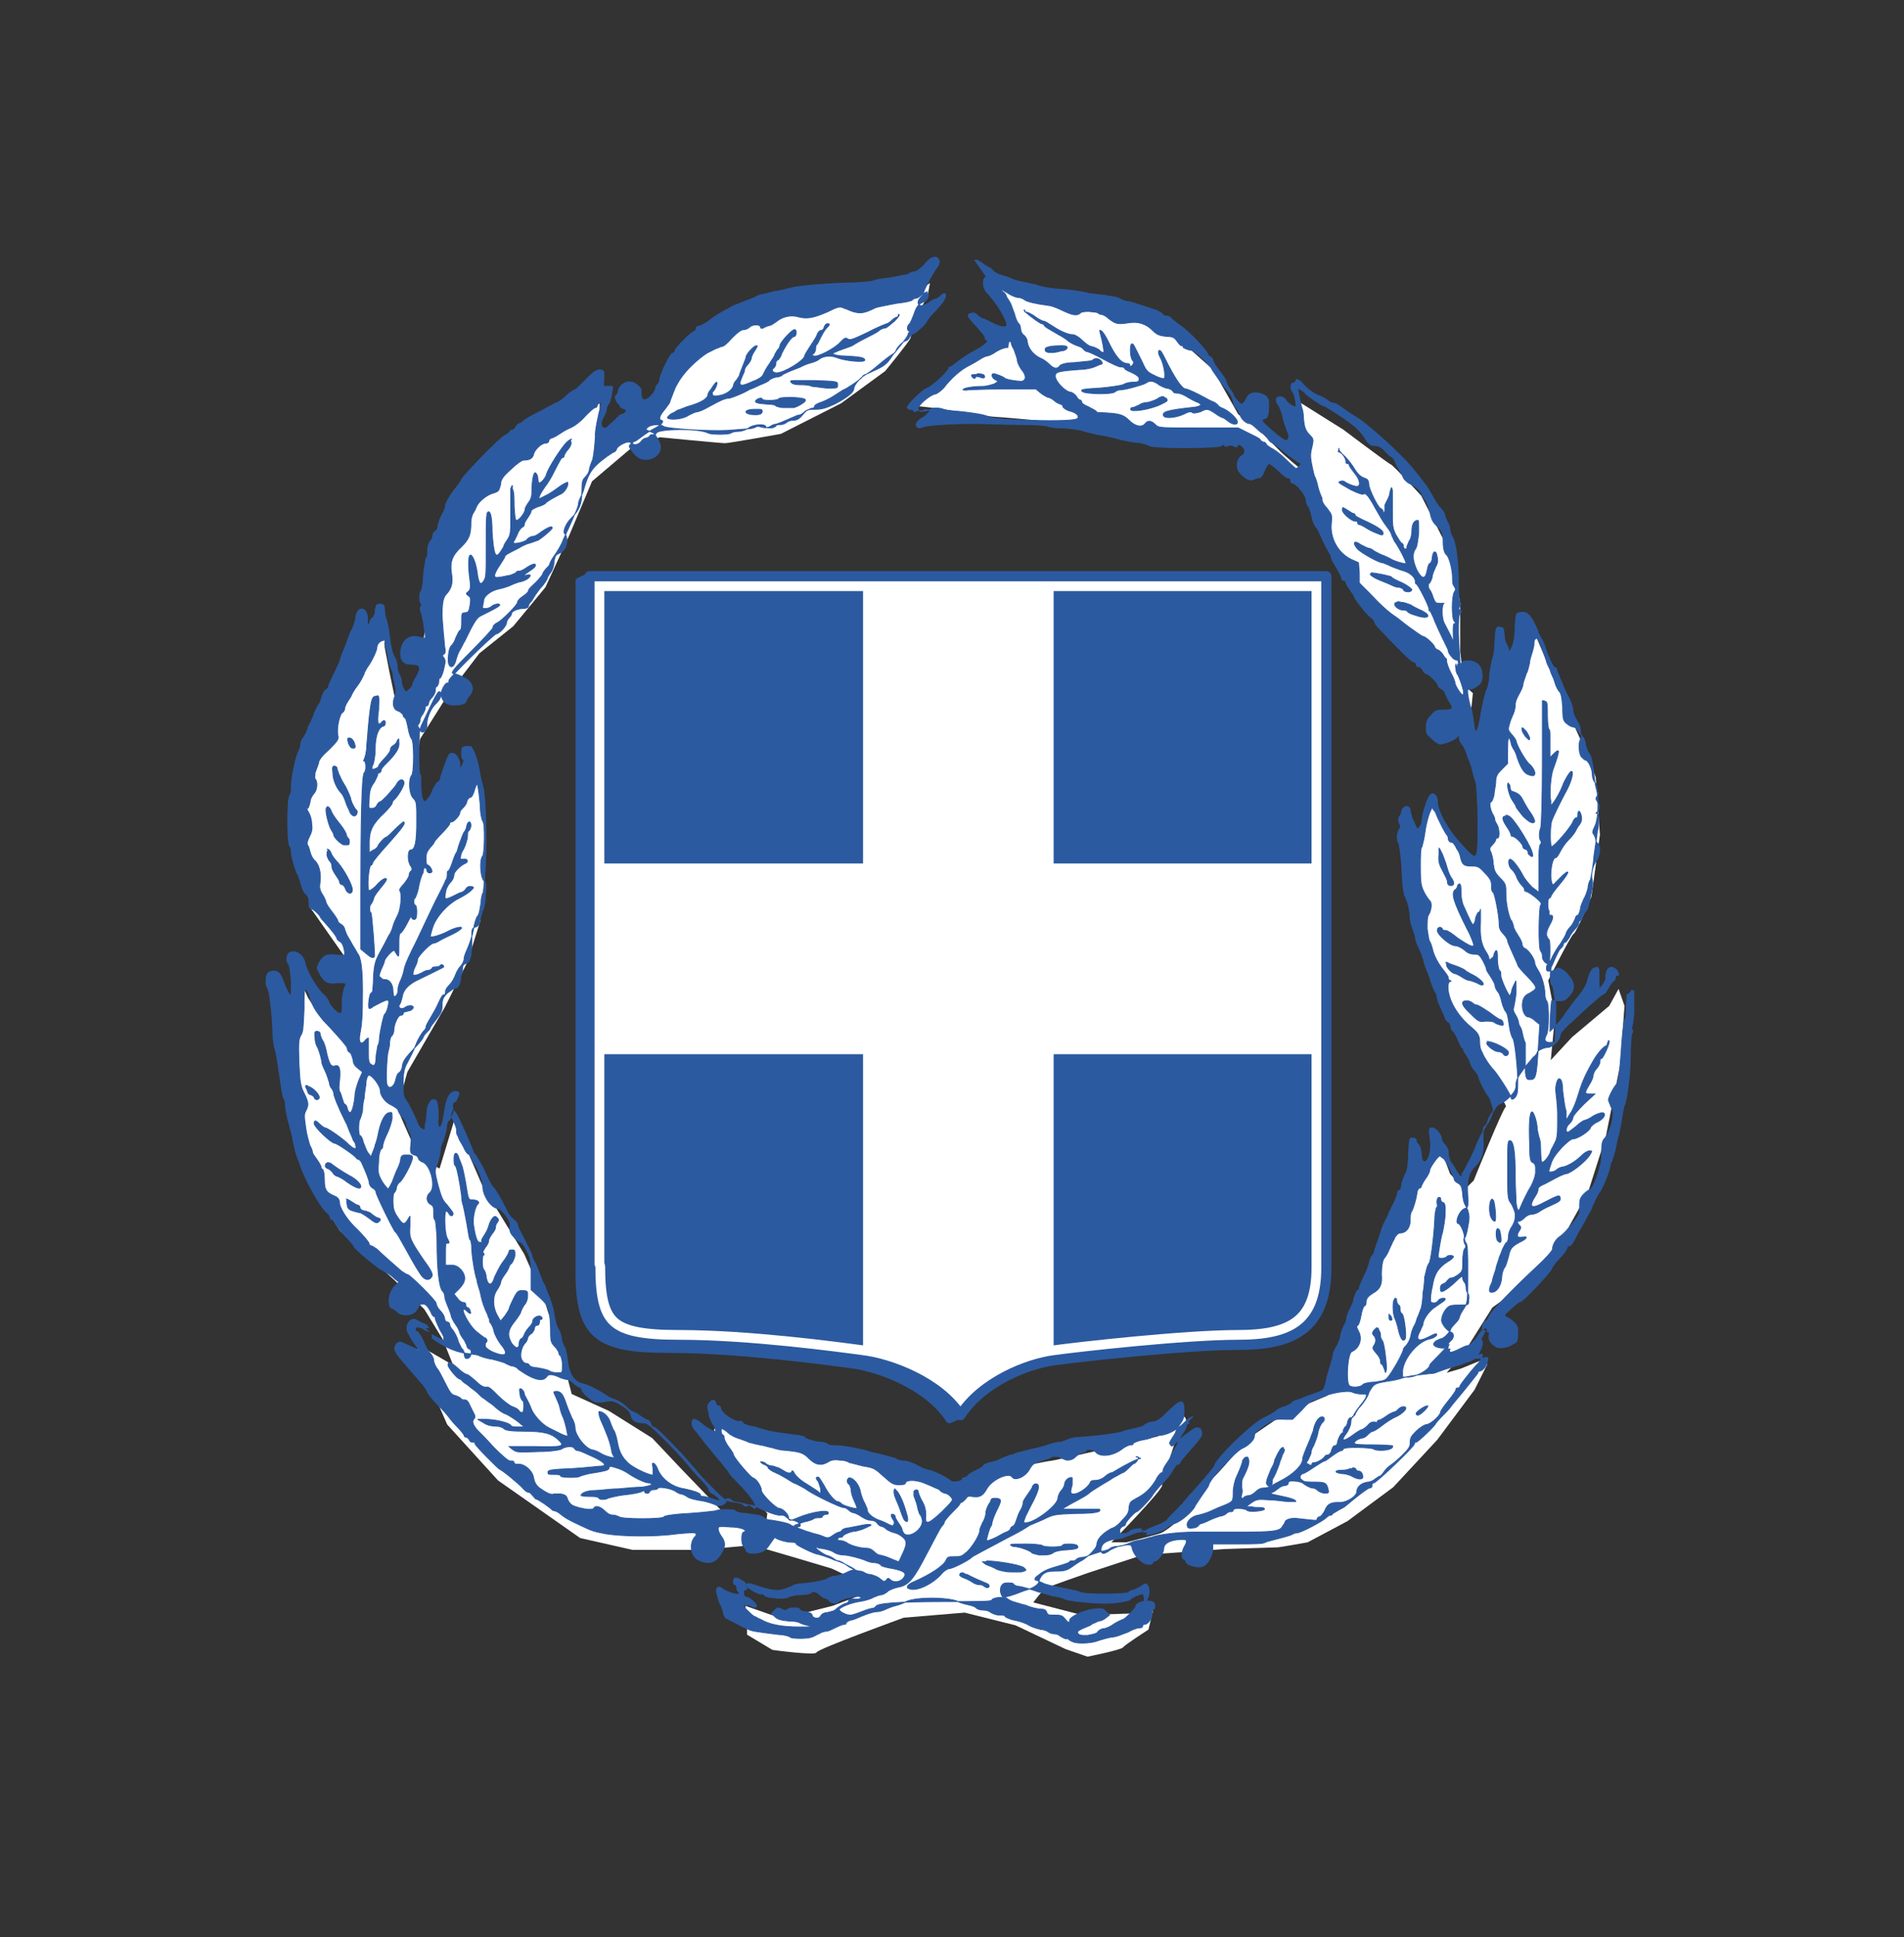 <?xml version="1.0" encoding="UTF-8"?>
<svg xmlns="http://www.w3.org/2000/svg" xmlns:cc="http://creativecommons.org/ns#" xmlns:dc="http://purl.org/dc/elements/1.1/" xmlns:inkscape="http://www.inkscape.org/namespaces/inkscape" xmlns:rdf="http://www.w3.org/1999/02/22-rdf-syntax-ns#" xmlns:sodipodi="http://sodipodi.sourceforge.net/DTD/sodipodi-0.dtd" xmlns:svg="http://www.w3.org/2000/svg" xmlns:xlink="http://www.w3.org/1999/xlink" version="1.1" viewBox="0 0 224.8 228.6">
  <rect x="0" y="0" width="224.8" height="228.6" fill="#333333" stroke="none"/>
  <defs>
    <style>
      .st0 {
        stroke: #fff;
        stroke-width: 3.5px;
      }

      .st0, .st1, .st2 {
        stroke-linecap: round;
        stroke-linejoin: round;
      }

      .st0, .st3, .st4 {
        fill: #2c5aa0;
      }

      .st5, .st6 {
        fill: #fff;
      }

      .st6 {
        fill-rule: evenodd;
      }

      .st7, .st1, .st2 {
        fill: none;
      }

      .st1 {
        stroke-width: 1.2px;
      }

      .st1, .st3, .st2 {
        stroke: #2c5aa0;
      }

      .st3 {
        stroke-miterlimit: 3.2;
        stroke-width: .1px;
      }

      .st8 {
        clip-path: url(#clippath-1);
      }

      .st2 {
        stroke-width: .9px;
      }

      .st9 {
        clip-path: url(#clippath);
      }
    </style>
    <clipPath id="clippath">
      <path class="st7" d="M69.6,149.6v-81.6h87v81.6c0,7.4-4.2,9.1-10.4,9.1s-18.7,1.4-21.6,1.8c-3.3.4-8.7,2.6-11.2,6.5-2.5-3.9-8.3-6.1-11.7-6.5-3-.4-13.3-1.8-21.6-1.8s-10.4-1.7-10.4-9.1h0Z"></path>
    </clipPath>
    <clipPath id="clippath-1">
      <path class="st7" d="M69.6,149.6v-81.6h87v81.6c0,7.4-4.2,9.1-10.4,9.1s-18.7,1.4-21.6,1.8c-3.3.4-8.7,2.6-11.2,6.5-2.5-3.9-8.3-6.1-11.7-6.5-3-.4-13.3-1.8-21.6-1.8s-10.4-1.7-10.4-9.1Z"></path>
    </clipPath>
  </defs>
  <g id="svg4691" inkscape:version="0.92.4 (5da689c313, 2019-01-14)">
    <g id="layer1" inkscape:groupmode="layer" inkscape:label="Layer 1">
      <g id="g872">
        <g id="g860">
          <path id="path827" class="st6" d="M116.8,33.2l.8,1.7,1.9,4.1-2.6,1.8-3.4,2.1-2.5,2.5-1.7.9-1.2,1.6,2.7.3s6.2,1,6.8,1,9.1.8,9.1.8l11,1.3,8.1.6,2.3.9,5.3,3.2,2.1,2.8,1.5,4.3,2.5,4.8,2.5,4.3,5,5.1,4.2,3.5,2.3,4.9,1.7,6v6.8c-.1,0-.1,3.9-.1,3.9,0,0-2.1-1.3-2.4-1.4s-1.9-2.7-1.9-2.7l-1.7-3.9-.9,2.1-1.9,5.1,1.7,9.1,1.9,6.9,3.3,5.2s4.9,7.8,4.6,7.8-3.8,8.7-3.8,8.7l-1.1,1.1-1.7-1.9-1.2-3.2-2.2,4-2.5,5.4-2.8,4.6-2.5,6.8s-2.2,6.1-2.2,6.5-1.1,2.1-1.1,2.1l-5,2.1-4.4,3s-3.7,4.4-4,4.5-3.9,4.4-3.9,4.7-1.8,1.7-2.3,1.9-4.1,1.1-4.1,1.1h-1.8c0,.1,6-6.1,6-6.7s1.5-5,1.5-5l1.4-2.4s-.1-.9-.4-.7-3,2.3-3,2.3l-6.3,1.5s-6.1,1.4-6.4,1.4-3,.6-3.3.6-5.1,2.3-5.1,2.3l-2.8,1.8.2-.2-4.7-2.4-7.9-2.1-4.2-.3-2.3-1.1-5.2-1-3.9-1.8-.5.5,2.3,5.2,4,4.7-.2,1.4-4.8-1.3-5.2-5.4-3.4-3.6-5.1-3.2-4.4-2-1.2-4.6-2.1-6.7-2.3-5.2-5-8.2-1.9-4.4-1.4-3.1-1.7,5.6s-2.3-1.2-2.5-1.5c-.2-.3-2.3-5.1-2.4-5.4s1.1-4.5,1.1-4.5l4.4-7.6,2.7-5.4,1.5-4.8.5-5.1v-7c-.1,0-1.1-5.5-1.1-5.5l-2.4,3.5-4.2,4.6-.5-8.7.6-3.3,3.4-5.4,3.6-4.7,4-3.2,3.8-4.6,2.8-6.1,2.7-6.4,4.6-3.9,3.4-1.3s7.2.7,7.7.7,6.6-1.1,6.6-1.1l7.1-3.6,5.2-3.8s2.8-3.4,3-3.9c.1-.5.8-2.8.8-2.8l1.2-2.1.3-1.6-2.4,1.7-5.4.9h-5.5c0,.1-6.1,1.6-6.1,1.6l-3.9,1.5-4.2,2.4-3.4,3.6-1.1,2.6-.7,2-3.6,2.2s-3.3,3.1-3.4,2.8c0-.3.7-4.8.7-4.8v-3.2c0,0-1.2.3-1.2.3l-1.9,1.9-5.4,3.3-4,3.5-3.6,4-3.1,6.9-1.6,8.8.9,3-.9,3.4s-1.5,2.8-1.6,3.1c-.1.3-1.6-1.7-1.6-1.7l-.8-3.8-.6-3.1v-1.8c-.1,0-2.4,2.4-2.4,2.4l-6.4,12.2-1.8,9.5,1.9,8.6,4,5.7.9,3.6v4.8c-.1,0-.6,1.9-.6,1.9l-2.9-2.8-1.7-2.6-1.1-2.4-.5,3v2.5c0,0-1.6,3-1.6,3l1.2,9.1,2.4,6.8,3.3,5.4,6.4,5.8,3.6,3.5,2.2,3.6,1.2,3-3.8-2.2-.9.7,1.5,2.8,2.5,5.7,6,6.6,9.7,6.8,6.2,1.4h8.4c0,0,5.4-.6,5.8-.5.3,0,9.3,2.7,9.3,2.7l5.1,2.4h.3c0,0-5.3,2-5.3,2l-6,1.5-4.3-1.5.2,1.6v1.8c0,0,3,1.8,3,1.8,0,0,5.1.7,5.2.3s10.3-4.1,10.3-4.1l7.2-.6,6,1.5,5.9,2.8,2.6.9s4-.8,4.2-1.1,3-2.1,3-2.1l.5-2.1-.2-.9-2.3,1.1-5.8.2-5.8-1.5s1.1-1.5,1.5-1.7,5-1.8,5-1.8l6.4-2.1,9.7-.7s5.9-.2,6.2-.2,3.6-.6,3.6-.6l4.7-2.5,5.4-4,5.2-5.6,4.4-5.9,1.5-3-.9-.4-2.2.9-1.7.5,2-2.3,3.4-5.4,4.4-3.2,3.9-5,3-5.4,2.1-6.6,1.7-8.5.5-6.9-.7-2-1.1,2-4.4,3.7-2.5,2.7.5-5.2-.8-4.2s2.7-5.4,3-5.5,2.1-4.4,2.1-4.4l1-7.3-.5-6.8-1.7-4.2-1.3-2.9-4.3-10.1-1,.4-.3,2.6-2.2,4.9-2.5,7.8-1.5-5.5.3-2.9-1-.9-.5-4v-5.4c.1,0-.9-5.7-.9-5.7l-3.7-7.3s-3.3-3.6-3.6-3.7-5.6-4.1-5.6-4.1l-5.1-3.2.5,3.4s.2,4.4,0,4.6-2.7-2.1-2.7-2.1l-2.7-2.7-2.4-1.8-3-5.3-4.5-4-6.4-2.3-6.5-.9-4.2-1.1-5-1.8-.5-.3Z" inkscape:connector-curvature="0"></path>
          <path id="path4720" class="st3" d="M116.5,32.7c-.3,0-.4.3-.4.7,0,.4.2.8.3,1,1.5,1.5,2.8,3.9,2.4,4.1-.3.2-.9,0-1.9-.5-.4-.2-.8-.4-.9-.4s-.4-.2-.6-.4c-.3-.3-.5-.3-.8-.2-.2,0-.3.2-.3.3,0,0,.4.6,1,1.2.5.6,1,1.1,1,1.3,0,.1,0,.3.2.3.4.1-.3.7-1.4,1.3-.6.3-1.4.8-1.9,1.2-.5.4-.9.7-1,.7-.1,0-.2.1-.2.2,0,.3-1.8,2-2.5,2.3-.6.2-2.4,2-2.4,2.3,0,0,.2.2.3.2s.4,0,.5.2c0,.1.2.1.3,0,.1-.1.3-.1.4,0,.2.1.3.1.3,0,.1-.2.7-.2.9,0,0,0-.3.4-.7.7-.9.5-1.1.9-.8,1.2.1.1.3.1.6,0,.5-.3,5.2-.5,7.3-.4.8,0,2.7.1,4.4.1s3,.1,3.1.2c0,0,.7.2,1.4.2,1.2,0,2.5.2,3.3.5.2,0,1.1.3,2,.4.9.2,1.8.4,2,.5.2,0,.9.2,1.7.3.7,0,1.5.3,1.6.4.4.3,8.1.3,8.5,0,.2-.2.3-.2.4,0,0,.1.2.1.4,0,.2-.1.3-.1.6,0,.3.2.4.2.5,0,.1-.2.2-.2.5,0,.5.4.5.9,0,1.2-.6.4-.7,1.4-.2,2,.5.6,1.2,1,1.5.8.1,0,.4-.2.6-.2.4,0,.5-.2.9-1.1.1-.3.3-.5.4-.6.1,0,.6.3,1.1.8.5.5,1,.9,1.2.9.2,0,.3.1.3.3,0,.1,0,.3.2.3.4,0,1.5,1.3,1.6,1.9,0,.4.2.8.3.9.1.1.3.7.4,1.2.1.5.3,1,.5,1.2.1.1.3.5.4.7s.4.9.7,1.5c.3.6.7,1.2.7,1.4,0,.2.3.7.6,1.2s.6,1,.6,1.2c0,.2.2.3.3.3s.2.1.2.2c0,.1.2.5.5.9.3.4.5.7.5.8,0,.2,1.3,1.9,1.9,2.4.3.2.5.5.5.6,0,.1.2.4.4.6.2.2,1.2,1.3,2.2,2.3,1,1,1.8,1.8,2,1.8.1,0,.3.1.3.3s.2.3.4.3c.1,0,.3.2.4.4s.3.4.4.4c.3,0,1.4,1.1,1.4,1.4,0,.1.2.3.4.4.2.1.4.3.4.4,0,.1.2.5.4.9.7,1,.6,1.2-.5,1.2-.8,0-1,0-1.5.6-.5.5-.6.8-.6,1.4,0,.7,0,.8.7,1.4.4.4.8.6.9.6.5,0,1.5-.4,1.9-.7l.4-.4v.6c.2.3.3.6.4.6,0,0,.2.3.4.8.1.4.3.9.4,1.1s.3.8.4,1.3.3,1.1.4,1.3c0,.2.2,2.2.2,4.5,0,5,0,4.9-2,2.7-1.6-1.7-2.8-3.9-2.8-5.1,0-.3-.1-.6-.3-.7-.2-.2-.3-.2-.6.1-.3.4-.9,2.2-.9,2.9,0,.2-.1.6-.3.8-.2.3-.3.3-.5-.2-.1-.3-.3-.7-.4-.9,0-.2-.2-.6-.2-.8,0-.7-.8-.7-1,0,0,.3-.2.6-.3.7-.1.2-.1.4,0,.7.2.4.2.5,0,.8-.3.4-.3,1.4,0,1.7,0,0,.2,1.2.3,2.5.1,2.5.2,3.3.5,3.9.3.6.5,1.8.5,2.3,0,.3.1.7.2,1,.1.3.3.8.4,1.2,0,.4.3,1.1.5,1.5s.4,1,.5,1.3c0,.3.2.7.3,1s.4.9.5,1.4c.2.5.4,1.2.6,1.4.1.2.2.5.2.7,0,.1.2.7.5,1.3s.5,1.2.5,1.2c0,0,.1.2.3.3.1,0,.3.3.3.5,0,.2.1.5.3.6.1.1.4.6.6,1.1.2.5.4.9.5.9s.1,0,.1.2c0,.1.2.4.4.7.2.3.4.7.4.8s.2.6.5.9c.3.3.5.7.5.8,0,.3.9,2,1.1,2.2.2.1.6,1.4.6,1.7,0,.2-.5,1.5-.7,1.6-.1.1-1.3,2.4-1.3,2.6,0,.2-1.5,3.2-1.6,3.2,0,0-.1.2-.1.3,0,.4-.3.1-.7-.6-.2-.4-.4-.7-.4-.7-.3-.2-.5-.9-.5-1.4,0-.3-.2-.7-.4-.9-.2-.2-.4-.5-.4-.7,0-.5-.7-1.3-1.1-1.3-.4,0-.4,0-.2,1.7.1,1-.2,2.2-.7,2.3-.2,0-.3-.1-.4-.9,0-.5-.2-1.1-.4-1.2-.1-.1-.2-.3-.2-.5,0-.1-.2-.2-.4-.2-.4,0-.4,0-.5,2,0,1.3-.2,2.1-.4,2.3-.1.2-.3.7-.4,1.1,0,.5-.2.8-.3.8s-.2.1-.2.3c0,.2-.3,1-.7,1.7,0,.1-.2.4-.3.6,0,.2-.3.7-.5,1.1-.2.4-.4.9-.4,1,0,0-.2.6-.4,1.2-.2.5-.4,1.1-.4,1.2,0,.1-.1.4-.3.6-.1.2-.3.5-.3.7,0,.2-.2.6-.3,1-.5,1-.9,1.9-.9,2.1,0,.1,0,.2-.1.2-.2,0-.6,1-.6,1.4,0,.1-.2.4-.3.7-.2.3-.4.8-.5,1.2,0,.4-.2.8-.3.9,0,0-.3.6-.4,1.2s-.4,1.2-.6,1.5-.3.7-.3.8c0,.1-.1.5-.2.8-.1.3-.3,1.1-.5,1.7-.1.6-.3,1.3-.4,1.5s-.6.4-1.2.6-1.1.4-1.1.4c0,0-.4.2-.8.3-.4.1-.7.3-.7.4,0,0-.3.2-.8.4-.4.1-.8.3-.9.4-.2.2-.7.5-1.7,1-1.4.7-5.7,4.9-5.7,5.6,0,.1-1.6,2-2.7,3.2-.4.4-.7.8-.7.8,0,0-.5.6-1.1,1.2s-1.1,1.1-1.1,1.2c0,0-.4.3-.9.5-.5.2-1.6.6-1.9.9.3,0,.5,0,.5.1,0,0,0,.1-.2.2,0,0,.2,0,.3,0,.3,0,1.8-.5,2-.7s.7-.5,1.3-.7c.9-.4,2.2-1.7,2.2-2,0,0,.4-.6.8-1.2s.8-1.1.8-1.2c0-.6,3.1-4,4-4.4.7-.3,1.4-1,1.4-1.4,0-.4.2-.6,1.2-1.3,1-.7,1.5-.8,2.5-.7h.8c0,0,1.1-1.1,1.1-1.1.6-.7,1.2-1.2,1.4-1.2s.5-.2.9-.3c1-.5,3.2-.9,3.7-.6.2.1.7.2,1,.2.6,0,.7,0,.6.3,0,.2-.4.7-.8,1.2-.4.5-.7,1-.7,1.1s-.1.2-.3.2c-.2,0-.3.2-.4.5,0,.3-.2.6-.3.6,0,0-.2.3-.2.4,0,.2,0,.3-.1.3-.2,0-.6.9-.6,1.2,0,.1-.1.3-.3.3s-.3.3-.4.6c0,.2-.3.5-.4.5s-.3,0-.4.2c-.2.3-.9.7-1.2.7-.1,0-.3,0-.3.2,0,.1-.2.2-.4,0-.3-.1-.3-.2,0-.6.1-.3.3-.6.3-.8,0-.2.1-.5.3-.8.1-.3.4-.9.5-1.5s.4-1.1.5-1.2c.4-.3.3-.7,0-.7-.4,0-.8.6-1,1.4,0,.3-.3.8-.4,1.2-.6,1.4-.9,2.1-.9,2.4,0,.7-1.1,1.8-2.7,2.6-.2.1-.6.3-.9.5s-.7.3-1,.3c-.4,0-.7.2-.9.4-.2.2-.6.5-.9.5-.3,0-.6.2-.6.3,0,.1,0,0-.2,0-.1-.2,0-.3,0-.5.1-.1.1-.5,0-.8,0-.3,0-.7.1-1,.6-1.1.9-2,.7-2.3,0-.3-.2-.3-.4-.2-.1.1-.3.3-.3.4,0,.3-.4,1.2-.8,2.1-.1.3-.3,1-.3,1.6,0,1.1,0,1.1-1.2,1.6-.3.1-1,.4-1.4.6-.4.2-1.1.4-1.5.5-.8.1-1.5.8-1.3,1.3,0,.2.2.3.7.2.3,0,.6-.2.6-.3,0,0,.2-.2.3-.2.1,0,.6-.2,1-.4.4-.2,1-.4,1.3-.5.3,0,.6-.2.7-.3,0,0,.2-.2.4-.2.2,0,.4,0,.4-.2,0-.3,1.4-.2,1.6,0,.2.3,2,.1,2.1-.1,0-.1-.1-.2-.5-.2-.3,0-.8,0-1.1-.1h-.5c0-.1.6-.5.6-.5.6-.4.8-.4,2.1-.3.8,0,1.8.2,2.3.2.5,0,.8,0,.8,0,0-.2-.5-.4-2-.7-.9-.2-1.1-.2-.8-.4.2,0,.5-.3.8-.5.2-.2.6-.3.7-.3.2,0,.4-.1.4-.3,0-.2.3-.3.9-.2.4,0,.8.2.8.2.2.2.9.6,1.2.6.2,0,.4.1.6.3.1.1.5.3.8.3.5,0,.5,0,.4-.5-.2-.7-.3-.8-1.6-.8-.6,0-1.3,0-1.4-.2-.4-.2-.4-.6,0-.8.2,0,.8-.4,1.4-.8.6-.4,1.1-.7,1.2-.7s.5-.3.9-.6.9-.6,1-.6c.1,0,.2,0,.3-.2,0-.3,3.3-.2,3.6,0,.2.2,1.4.2,1.9,0,.3-.1.4-.3.3-.4,0,0-1.1-.1-2.3-.1-1.2,0-2.2,0-2.2-.2,0-.2.4-.5.9-.6.3,0,.6-.3.8-.5.2-.2.4-.3.5-.3.1,0,.6-.3,1.1-.7.5-.4,1.3-.9,1.8-1.1.9-.5,1.3-1.1.7-1.1-.2,0-.4.1-.6.3-.1.1-.3.3-.4.3s-.6.2-1,.5-.8.5-.9.5c0,0-.2,0-.2.2,0,.1-.1.1-.3,0-.2,0-.5,0-.8.4-.3.3-.6.5-.7.5-.1,0-.6.3-1,.6-1.2.9-1.6.8-.8-.2.2-.3.5-.9.5-1.3,0-.4.2-.7.3-.7,0,0,.2-.1.2-.2s.2-.4.4-.7c.6-.6,1.2-1.6,1.2-1.8,0-.1.2-.4.4-.7.3-.4.6-.5,1.8-.7.8-.1,1.6-.3,1.8-.4.3-.1,1.2-.3,3.2-.5.4,0,.8-.1.9-.2.1,0,.8-.3,1.5-.5s1.3-.4,1.3-.4c0,0,.4-.2.8-.3s.9-.4,1.1-.6c.2-.2.4-.3.5-.3.3,0,0,.8-.6,1.3-.8.9-1.8,2.2-1.9,2.4,0,.2-.2.3-.3.3s-.2,0-.2.2c0,.1-.4.7-.9,1.3-.5.6-.9,1.2-.9,1.3,0,.4-1.1,1.4-1.6,1.5-.3,0-.9.4-1.3.8-.6.6-.7.8-.7,1.3,0,.5-.1.7-.9,1.5-.5.5-1.1,1-1.4,1.2s-.6.5-.8.8c-.2.3-.4.5-.5.5-.1,0-.3.2-.5.3-.2.2-.6.4-.9.4-.8.1-1.3.6-1.3,1.1,0,.6-1.3,1.4-2.2,1.3-.9,0-1.3.2-1.6,1-.2.4-.5.7-.6.7-.2,0-.3.2-.3.3,0,.2-.4.1-2.3-.1-.7-.1-1.5.1-1.5.5,0,0-.2.3-.4.6-.4.4-1.2.5-4.9.5-2.2,0-2.4,0-3.1,0-.2,0-1.3,0-2.3,0-1.8,0-4.4.3-5,.6-.2,0-.7.2-1.2.3s-1,.2-1.2.3-.7.3-1.1.4c-.4,0-1,.3-1.4.5-.8.6-1.1.5-1.1,0,0-.7.5-1.1,1.8-1.3.6,0,1.2-.3,1.4-.4.2,0,.7-.3,1.2-.4.3,0,.5-.1.6-.2-.3,0-.3,0-.3-.2s0,0,0,0c-.5,0-1.1.1-1.3.3-.2.2-.5.3-.8.3-.4,0-.4,0-.4-.4,0-.2.2-.4.4-.5.2,0,.3-.2.3-.3,0-.2,1.1-1.4,1.3-1.4.2,0,1.9-1.8,1.9-2,0,0,.5-.7,1.1-1.3.6-.6,1.2-1.4,1.3-1.7.2-.3.4-.6.5-.6.1,0,.3,0,.3-.2,0-.1.6-.8,1.3-1.6.9-1,1.3-1.5,1.3-1.8,0-.6-.4-.9-.9-.6-.5.3-2.1,1.5-2.4,1.9-.2.2-.3.2-.4,0-.2-.2-.1-.3.2-.8.2-.3.4-.6.4-.7,0,0,.2-.5.5-.9.5-.7.5-.9.5-1.7,0-1.3-.4-1.3-1.8.1-.9.9-1.3,1.2-1.8,1.3-.4,0-.9.2-1.1.4s-.8.3-1.2.4-1,.2-1.2.3c-.4.2-2.3.5-4.9.7-.9,0-1.6.2-1.7.3,0,0-.5.2-.9.3-.5,0-1.1.2-1.4.3s-1.2.4-1.9.5c-.8.2-1.5.4-1.6.4s-.5.2-.8.3c-.3,0-.9.3-1.2.4-.3.2-.9.4-1.4.5s-.8.3-.8.4c0,0-.3.3-.8.5s-.9.5-1,.6c-.1.2-.4.3-.5.3-.1,0-.2,0-.2.2,0,.2-1.1.4-1.3.2-.4-.4-2.3-1.3-2.6-1.3-.2,0-.8-.2-1.3-.5s-1.3-.6-1.8-.6-.8-.2-.9-.3c0,0-.8-.2-1.5-.4s-1.5-.3-1.6-.4c-.5-.2-3-.7-3.9-.7-.5,0-.9,0-1-.2,0,0-.4-.2-.7-.2-.7,0-2-.4-2-.6,0,0-.4-.2-.8-.2-2.3-.3-3.5-.5-3.7-.6,0,0-.7-.2-1.4-.4-.7-.1-1.3-.3-1.4-.5,0-.1-.2-.2-.3-.2-.4.3-2.3-.9-2.3-1.5,0-.1-.1-.3-.3-.3-.1,0-.3-.2-.3-.3,0-.4-.4-.5-.7-.1-.3.3-.3.5-.1,1.2,0,.5.3,1.1.5,1.4s.3.6.3.7c0,.3-.5,0-1.3-.5-1-.9-1.4-1-1.5-.5,0,.2,0,.6.4,1,.3.3.6.8.8,1,.1.2.9,1.1,1.6,2,.8.9,1.4,1.7,1.4,1.7,0,0,.2.3.4.6,2.1,2.1,2.9,3.2,2.9,3.6,0,.4,0,.4-.4.1-.2-.2-1.1-.4-1.8-.5-1.4-.2-1.4-.2-2.7-1.5-.7-.7-1.6-1.6-1.9-2-.3-.4-1.2-1.4-1.9-2.2-2.4-2.5-3.1-3.2-3.4-3.2-.1,0-.2-.2-.3-.4,0-.2-.2-.4-.3-.4-.1,0-.5-.2-.9-.5-.4-.3-.8-.5-.9-.5-.1,0-.5-.3-.8-.6-.3-.3-.9-.7-1.2-.8-.4-.1-.8-.3-1.1-.5-1-.7-2.3-1.3-2.8-1.4-1-.2-1.6-1.1-1.8-2.8-.1-.9-.3-1.6-.4-1.6,0,0-.2-.4-.3-.8,0-.4-.2-1-.4-1.3s-.4-1.1-.5-1.8-.4-1.5-.5-1.8c-.1-.3-.3-.7-.4-1s-.2-.6-.3-.7c-.1-.1-.3-.7-.5-1.2s-.4-1.1-.6-1.4c-.2-.3-.3-.6-.3-.7,0-.2-.6-1.4-1.5-3.1-.1-.2-.2-.5-.2-.6,0-.1-.2-.4-.5-.6s-.7-.8-.9-1.3c-.5-1-1.1-2.1-1.5-2.5-.2-.2-.6-1-1-1.9s-.9-1.6-1-1.8-.3-.3-.3-.4-.3-.8-.6-1.5-1.1-2.5-1.3-2.8c-.1-.3-.3-.5-.4-.6,0,.1,0,.2-.1.3,0,.1-.1.3-.2.4.1.1.6,1.2.6,1.5,0,.3,0,.6.2.8,0,.2.3.7.6,1.2.2.5.5.9.6.9.1,0,.3.2.4.5s.3.7.5.9c.5.9.8,1.8.8,2.4,0,1.1,1,2.6,1.8,2.6.2,0,.6.4.9.8.5.7.6.9.5,1.4,0,.5,0,.7.5,1.2.3.4.7.6.8.6.1,0,.5.5.7,1,.5.9.5,1.2.5,2.8v1.8s1,.9,1,.9c1.1,1,1.2,1.3,1.3,3.6,0,1.5,0,1.7.5,2.2.3.3.5.7.5.8,0,.1,0,.2.2.3,0,0,.2.5.2,1,0,1,0,1-.4,1-.3,0-.8,0-1.1-.2s-1-.3-1.5-.4c-.5,0-.9-.2-.9-.3,0,0-.1-.2-.3-.2s-.4-.1-.5-.3c-.4-.4-.2-1.6.3-2.1.2-.2.3-.5.3-.6,0-.1.2-.4.4-.5s.4-.5.4-.6c0-.2.1-.4.3-.4s.3-.2.3-.4c0-.1,0-.3.2-.3.1,0,.2-.2,0-.3-.2-.3-1,.1-1,.5,0,.2-.2.5-.4.7-.2.2-.5.6-.6.9s-.3.5-.4.5c0,0-.2.2-.2.5,0,.7-.4.7-.9,0-.5-.9-.5-1.5.4-2.6.4-.5.7-1,.7-1.1,0-.1.2-.5.4-.8.3-.3.4-.8.4-1.1,0-.5,0-.6-.6-.6-.5,0-.6,0-1.1,1-.3.6-.5,1.1-.5,1.2,0,0-.2.4-.5.8l-.5.6-.4-.7c-.5-.9-.6-2.2,0-3,.2-.3.4-.7.4-.8,0-.2.2-.6.5-1,.3-.4.5-.8.5-.9,0,0,.1-.3.3-.4.1-.1.3-.5.4-.9,0-.6,0-.7-.3-.7-.2,0-.4,0-.4.2,0,.1-.3.7-.7,1.2-.4.5-.8,1.4-1,1.8-.3,1.1-.8,1.1-1,0,0-.4-.2-.8-.3-.9-.2-.2-.2-1.7,0-1.7.1,0,.1,0,0-.2-.2-.2,0-.3.2-.7.2-.2.4-.6.4-.8s.2-.5.4-.8c.2-.2.4-.6.4-.7,0-.1,0-.4.2-.6.2-.3.2-.4,0-.6-.2-.2-.3-.2-.5,0-.2.2-.4.6-.5,1-.1.4-.4.9-.6,1.2-.2.3-.3.5-.2.6s0,.1-.3.1q-.4,0-.7-2.1c-.1-.8.2-2.1.5-2.4.3-.2,0-.5-.6-.5-.5,0-.5,0-.8-1.9-.2-1.1-.4-2.1-.5-2.2,0-.1-.2-.5-.3-.8-.2-.8-.6-.8-.6,0,0,.4,0,.8.2.9.2.4.5,2,.7,3.5,0,.7.2,1.2.2,1.2,0,0,.2.9.4,2s.3,2,.4,2,.2.5.2,1.2c.1,1.4.4,3,.6,3.5,0,.2.2.9.4,1.5.2,1.1.5,1.9.9,2.7,0,.2.2.4.2.6,0,.1,0,.3.1.3,0,0,.3.4.4.9s.5,1.2.8,1.6c1,1.2.7,1.6-.8,1-.5-.2-.9-.5-1-.7,0-.2,0-.4,0-.4,0,0,.2-.1.2-.3,0-.1-.1-.3-.2-.3-.1,0-.6-.4-1.1-.8-1.1-1-2.1-3.3-1.1-2.4.4.4.6.4.4,0,0-.2-.2-.4-.3-.4s-.2-.1-.2-.3-.1-.3-.3-.3-.5-.2-.7-.5l-.4-.5.6-.6c.8-.8.9-1.5.2-2.3-.3-.3-.6-.5-1.1-.5h-.7s0-1.3,0-1.3c0-1.1,0-1.3.2-1.3.3,0,.3,0,0-.6-.3-.5-.4-3.2-.1-3.2,0,0,.2.1.3.3.1.3.5.4.5,0,0-.1-.3-.5-.7-1-.6-.6-.7-1-1.1-2.4-.4-1.6-.4-1.6,0-2.7.2-.6.3-1.3.3-1.5,0-.2.1-.6.3-.9.1-.3.3-1,.4-1.5,0-.6.2-1,.3-1s.2-.2.2-.4c0-.2.1-.6.3-1-.2-.2,0-.8.2-.8,0,0,0,0,.1,0,.5-.9.5-1.2,0-1.2-.7,0-1.1.8-1.3,2.3-.2,1.4-.4,2.1-.7,1.9,0,0-.1-.3-.1-.5.1-1.3,0-2.6-.3-2.7-.5-.2-.9.4-1,1.5,0,.6-.1,1.2-.2,1.4,0,.2,0,.4,0,.5,0,.3-.6,0-.8-.4-.4-1-1.1-2.5-1.5-3-.3-.4-.3-.7-.3-2.1,0-1.2.2-1.8.5-2.3.2-.4.7-1.3,1-2.1s.8-1.5.9-1.6c.1-.1.3-.3.3-.5,0-.2.3-.7.6-1.2.3-.5.7-1.2.9-1.7.2-.4.4-.9.6-.9s.2-.2.2-.4.2-.5.5-.8.6-.9.7-1.2.4-.8.6-1,.4-.6.4-.9.3-.9.5-1.4c.2-.5.5-1.4.6-2,.1-.6.3-1.4.5-1.6s.3-1,.4-1.6c0-.6.2-1.1.2-1.1.1,0,.1.1.3-3.1.2-3.7,0-8.8-.3-9.5,0-.2-.3-1-.4-1.8-.2-1.3-.6-2.4-1-2.9,0,0-.3,0-.6,0-.4,0-.5.2-.5.7,0,.3,0,.7.2.8.1.1.1.3-.1.7l-.3.5v-.8c-.3-.8-.5-1.1-1-1.1-.2,0-.4.3-.6.9-.2.5-.4,1.1-.5,1.4-.1.3-.2.6-.2.7,0,.1-.1.3-.3.4s-.4.6-.6.9c-.1.4-.4.9-.6,1.1-.3.4-.4.4-.6,0-.1-.2-.2-.8-.2-1.6,0-.7,0-1.3-.1-1.3-.2,0-.2-4.8,0-5.3,0-.2.3-.8.5-1.2,1.6-3.4,1.8-3.8,2-2.8.2.8.7,1.1,1.5,1.1.9,0,1.4-.2,1.4-.4,0-.1.2-.4.4-.7.5-.5.5-1.2,0-1.7-.2-.3-1.5-.9-1.8-.9-.5,0-.1-.5,2.1-2.7,1.3-1.3,2.4-2.5,2.5-2.7,0-.3.3-.5.5-.6.5-.2,2.4-2.1,2.4-2.4,0-.2.3-.5.6-.7.3-.2.7-.5.7-.7s.5-.6.9-1c.4-.4.8-.9.8-1,0-.1.2-.4.4-.6s.4-.4.4-.5c0-.1.2-.5.4-.8.5-.7,1-1.5,1.2-2.1.5-1.1.9-1.9,1.3-2.9.3-.5.5-1.2.5-1.3,0-.2.1-.5.2-.7.1-.2.4-.8.5-1.3.4-1.3.7-1.9,1.4-2.6.6-.6,2-1.6,2.2-1.6,0,0,.2-.2.2-.3.1-.4,1.3-1,1.6-.8.2,0,.1.2,0,.3-.2.1-.1.3.3.8.6.8,1.1,1,1.9.9,1.1-.2,1.7-1.2,1.2-2.1-.1-.2-.3-.6-.4-.7,0-.2-.4-.4-.7-.5-.5-.2-.5-.2-.2-.5.4-.3,1.5-.4,1.8-.1.3.3,5.2.6,7.5.5,2.7-.2,3.1-.2,3.4-.4.2-.1.4-.1.7,0,.4.1.6.1.9,0,.2-.1.5-.3.6-.3.3,0,1.2-.4,2.1-.8.3-.1.6-.3.8-.3.2,0,.5-.2.7-.4.2-.2.6-.3.8-.4.2,0,.4-.1.4-.3,0-.1.4-.3.7-.4s1-.4,1.6-.8c.6-.4,1.1-.7,1.1-.7.2,0,2-1.2,2.2-1.5.1-.2.3-.3.4-.3.1,0,.8-.5,1.5-1.1.7-.6,1.5-1.2,1.7-1.3.2-.1.4-.3.4-.4,0-.3.9-1.2,1.2-1.2.1,0,.3-.2.4-.4.1-.2.3-.4.4-.4.2,0,1.6-1.2,1.6-1.5,0,0,.4-.6.9-1.1,1.1-1.1,1.5-1.8,1.3-2.1-.1-.1-.3,0-.5.2-.2.2-.5.4-.6.4-.2,0-.5.2-.8.4-.7.5-1.3.5-1.3,0,0-.2.1-.4.3-.6s.3-.3.3-.4c0-.3,1-2.3,1.6-3.1.4-.5.4-1,0-1.2-.4-.1-.8,0-1.5.9-.4.4-.9.8-1.2.8-.3,0-.6.2-.7.3,0,0-1.1.2-2.1.4-1.1.1-2,.3-2.1.4,0,0-1.4.2-2.9.2-3.1.1-6.1.4-6.7.6-.2,0-1,.3-1.9.4-.8.2-1.6.4-1.7.4s-.5.2-.9.4c-.8.3-1.8.7-2.3.9-.2.1-.7.4-1.1.6-.4.2-1.2.7-1.7,1.1-.5.4-1.1.7-1.3.7s-.3.1-.3.3c0,.1-.1.3-.2.3-.3,0-2.3,2-2.3,2.3,0,.1-.1.3-.3.3-.3.1-1.3,2.2-1.5,3,0,.4-.2.7-.3.7,0,0-.2.3-.2.5,0,.2-.3.6-.6.9-.5.4-.7.5-.9.3-.2-.2-.2-.4-.2-.7,0-.4,0-.6-.4-.9-.8-.8-2-.4-2.3.6,0,.3-.2.6-.3.6-.2.1.2,1,.4,1,0,0,.1.1.1.2s.2.3.4.3c.5.1.4.5-.1.7-.3,0-.6.4-.8.6l-1.1,1c-.6.2-.8-.5-.4-1.2.2-.3.4-.8.4-1,0-.3.2-.6.3-.7.2-.3.5-1.9.4-2,0,0-.3,0-.6,0-.5,0-.5,0-.4-.7,0-.5,0-.8,0-1-.4-.5-1-.3-2.1.9-.6.6-1.2,1.2-1.3,1.2-.1,0-.6.3-1,.7-.4.4-1,.8-1.3.9-.3.1-.5.3-.6.3,0,0-.7.4-1.5.8-.8.4-1.5.8-1.7,1-.2.2-.4.3-.5.3-.1,0-.3.2-.4.4-.1.2-.3.4-.5.4-.1,0-.2,0-.2.2,0,0-.3.3-.6.4-.6.3-4.7,4.5-5.1,5.2-.1.3-.6.9-1,1.4-.4.6-.8,1.2-.9,1.6,0,.4-.2.7-.2.8-.2.2-.7,1.4-.7,1.8,0,.2-.1.4-.3.5s-.3.4-.3.5c0,.2-.1.5-.3.7s-.3.7-.3,1.1c0,.4,0,.7-.2.9,0,.1-.2,1-.3,2,0,1-.2,1.8-.3,1.9-.2.1-.2,1.3,0,1.4.1,0,.1.2,0,.4-.1.1-.1.4,0,.6.2.4.6,3,.5,3.1,0,0-.3,0-.7-.1-1.2-.4-2.2.5-2.2,1.9,0,.9.4,1.3,1.3,1.3,1,0,1.2.3.6,1.4-.3.5-.5.9-.5,1.1,0,.1-.2.3-.4.5-.3.3-.4.3-.6,0-.1-.2-.3-.6-.3-.9,0-.3-.1-.6-.2-.8s-.3-.5-.3-1-.2-1-.4-1.3-.4-1.3-.5-2.2c-.1-.9-.3-1.9-.4-2.1s-.2-.8-.2-1.1c0-.5,0-.6-.5-.7-.4,0-.5,0-.6.8,0,.4-.2.8-.3.8s-.2.2-.3.4c-.2.7-.4.5-.3-.2,0-1.5-1.2-1.7-1.4-.2,0,.4-.3,1.2-.6,1.7-.2.5-.4,1-.4,1.1,0,0-.2.5-.4,1-.2.5-.4,1-.4,1.1,0,.1-.3.8-.7,1.6-.4.8-.7,1.5-.7,1.6,0,.1-.1.3-.3.4s-.4.5-.5.9c-.1.4-.3.8-.4.9s-.3.6-.5,1c-.1.4-.3.8-.3.8,0,0-.2.4-.4.8-.1.5-.4,1-.6,1.3-.2.2-.3.6-.3.8,0,.2-.1.5-.2.7-.3.4-.9,3.1-.9,4.2,0,.4,0,.9-.2,1.1-.3.4-.3,5.6,0,5.9.1.1.2.4.2.7,0,.6.5,2.3.8,2.8.1.2.3.8.4,1.2s.3.8.5,1c.3.2.4.5.4,1,0,.5,0,.7.2.7.2,0,1.1.8,1.1,1,0,0,.2.3.4.5,1,1.1,1.6,1.9,1.6,2.1,0,.1.2.2.3.3.3.1.5.6.6,1.3,0,.4,0,.4-1,.3-1.1-.1-1.5,0-2,.9-.3.6-.3.7,0,1.2.5,1,.9,1.3,1.9,1.2,1.3-.1,1.4,0,1.1.5-.1.3-.3,1-.3,1.8,0,1.1,0,1.3-.3,1.3-.3,0-1.3-1.1-1.3-1.4,0-.1-.3-.6-.8-1-.8-.9-1.8-2.6-2-3.6-.2-1-1.3-1.6-1.9-1.1-.3.3-.3,1.1,0,1.3.1.1.2,1,.3,2,0,1.6,0,1.8-.2,1.6-.1-.1-.4-.7-.6-1.2-.2-.6-.5-1.2-.6-1.3-.3-.4-1.1-.4-1.4,0-.2.2-.3,1.4,0,1.7.2.3.5,2.5.6,4.8,0,1.2.2,2.3.3,2.5s.3,1.5.5,2.9c.2,1.4.4,2.7.5,2.8s.2.4.2.7c0,.6.3,2,.5,2.5,0,.2.3,1,.4,1.8.2.8.3,1.5.4,1.6,0,.1.2.6.4,1.1.4,1.5,2.4,5.2,3.3,5.9.2.1.3.4.3.5,0,.1,0,.2.2.2s.3.2.4.5.7.9,1.2,1.5c.5.5,1,1.1,1,1.2.1.3,2.4,2.2,3,2.6.9.5,1.3.7,1.8,1.2l.5.4-.5.5c-.5.5-.8,1.5-.6,2.2,0,.2.2.4.3.4.1,0,.4.2.6.4.5.5,1.6.5,2.1,0,.2-.2.4-.5.4-.6,0-.1.2-.3.4-.3.4-.1.7.2,1.1,1,.1.3.3.5.4.5s.1,0,.1.2c0,.2.6,1.5.7,1.6,0,0,.2.3.3.6v.5c.1,0-1.4-.8-1.4-.8,0,0,0,0,0,0,0,.1.1.3,0,.4,0,0,0,0,0,0,0,0,0,0,0,0,1.1.8,2.5,1.6,4,1.8.8.1,1.6.2,1.6.3,0,0,.7.3,1.5.4.8.2,1.5.4,1.6.5,0,0,.4.2.7.3.3,0,.7.2.8.4.2.1.7.5,1.3.8,1,.5,1.7.6,2.1,0,.2-.3.8-.2,1.6.2.3.1.6.2.8.2.2,0,.5.2.7.4s.5.4.7.5c.2,0,.3.2.3.3,0,.3.9,1.1,1.5,1.4.3.1.8.1,1.2,0,.9-.2,1.1-.1,2.1.5.6.4.9.7,1,1.1.1.6.5.9,1.4.9.5,0,.8.2,2.6,2,1.1,1.1,2.3,2.4,2.7,2.9.4.5,1.1,1.3,1.6,1.8s.9,1,.9,1.2c0,.2.3.4.5.5.4.2.9.7.8.8,0,0-.4,0-.8-.2-.4-.1-.9-.3-1.1-.3-.2,0-.4,0-.4-.2,0-.2-.9-.5-1.9-.7-1.4-.2-2.6-1.1-3.1-2.2-.1-.3-.3-.7-.5-.8-.2-.1-.2,0-.1.6v.8c0,0-.4-.1-.4-.1-.7-.2-2.1-.9-2.6-1.4-.7-.7-1-1.3-1.2-2.4-.1-.6-.3-1.3-.5-1.5-.1-.2-.3-.7-.4-1-.2-.6-.9-1.2-1.3-1.1,0,0,0,.4.2.9.8,1.8,1.1,2.6,1.3,3.6,0,.3.2.7.3.8.4.3-1,0-1.6-.4-.3-.2-.8-.4-1-.4-.8-.2-1.9-1.6-2-2.5,0-.5-.2-1-.4-1.3-.1-.3-.4-.9-.6-1.5-.4-1.2-.6-1.5-1.1-1.6-.5,0-.5,0-.2.6.1.3.4.8.5,1.3s.3,1,.4,1.2c.2.4.6,2.1.5,2.2,0,0-.4-.1-.8-.3s-1-.5-1.4-.7c-.8-.4-1.8-1.5-2.1-2.3-.1-.3-.3-.7-.4-.9s-.3-.5-.4-.8c0-.3-.3-.6-.4-.6-.2,0-.2,0-.1.6,0,.4.2.7.3.8.2,0,.2,1.2,0,1.4,0,0-.3,0-.4-.2-.1-.2-.5-.4-.8-.5s-1.1-.7-1.7-1.3c-.8-.8-1.1-1.1-1.4-1-.3,0-.6-.1-1.2-.7-.5-.4-.9-.8-1.1-.8-.1,0-.6-.3-1-.7-.9-.8-1.2-.9-1.2-.4,0,.3,1.1,1.6,1.3,1.6,0,0,.3.1.4.3.2.2.6.4.8.6s.7.5,1,.8c.3.3.6.6.7.6,0,0,.5.4,1.1.8.5.5,1.2,1,1.6,1.1.4.2,1,.6,1.4.9l.7.6h-.7c-.4,0-.8,0-.9-.2-.2-.3-1.8-.7-3-.7h-.9s.7.4.7.4c.4.3,1,.4,1.4.4.4,0,.8.1,1,.3.2.2.8.3,2.4.3,2.4,0,3.2.3,3.9.9,1,.9.8,1-2.9.9-1.5,0-2.8,0-2.8,0,0,0,.2.2.5.4.4.3.7.3,3,.2,1.4,0,2.6-.2,2.7-.3.4-.3,1.3-.4,1.5-.1.1.2.3.3.5.3s1,.4,1.9.8q1.6.8,1,1c-.3,0-1.9.2-3.5.3-2.6.1-3,.2-3,.4,0,.3,0,.3.7.3.4,0,.8,0,.8.2.1.2,2.2.2,2.3,0,0,0,.8-.3,1.7-.4,1.2-.2,1.6-.3,1.7-.5,0-.3.2-.3.8-.1.4.1,1.1.4,1.5.7.9.6,2,1.1,2.4,1.1.2,0,.3,0,.3.2,0,.1-.5.2-1.1.3-.6,0-1.8.1-2.8.2-1,0-2.2.2-2.8.2-.9,0-1.6.3-1.6.6,0,0,.4.1,1,.1.5,0,1,0,1.1.2.1.2.8.2,1.1,0,0,0,1-.3,2-.4,1-.1,1.9-.3,2-.4.2-.1.3-.1.3,0,0,.3.6.3.6,0,0,0,.2-.2.4-.2.2,0,.5,0,.6-.2.2-.2,1.8.1,2.2.5.2.1.4.2.5.2s.4.1.7.3c.2.2,1,.4,1.7.5.7.1,1.5.4,1.7.5.5.2,1.3-.1,1.2-.5-.1-.3.6-.3.7,0,0,0,.3.2.6.2.3,0,.6.1.8.3.2.2.4.2.5,0,.1,0,.6,0,1.2.3,1.2.6,2.4,1,2.7.9.1,0,.4,0,.6.2.2.2.5.4.8.4.5.1.9.4.9.6,0,.3-.8.2-1.1,0-.2-.2-1-.4-2.3-.6-.3,0-.7-.1-.9-.3-.1-.1-.4-.2-.7-.3-.2,0-.9-.1-1.5-.2-.6,0-1.2-.2-1.2-.3-.1-.2-2.1-.2-2.3,0,0,0-1.5.2-3.1.3-2,.1-3,.3-3,.4,0,.3-5.1.3-5.3,0,0,0-.4-.2-.7-.2-.4,0-.7-.2-1-.5-.5-.5-1.1-.7-1.3-.3-.2.3-1.7,0-2.4-.3-.3-.1-.6-.5-.7-.8-.1-.4-.3-.5-.8-.6-.3,0-.7,0-.8,0-.3.2-1-.2-1.7-.7-.4-.3-.6-.7-.7-1.2-.1-.8-1-1.6-1.7-1.6-.3,0-.6,0-.6-.2s-.3-.2-.5-.2c-.2,0-.9-.6-1.9-1.6-.8-.9-1.7-1.8-2-2.1-.5-.6-.6-1-.3-1.3.1-.1.1-.3,0-.5-.1-.2-.3-.6-.5-1-.2-.5-.4-.7-.6-.7-.2,0-.4,0-.5-.2,0,0-.3-.2-.6-.3-.5-.1-.6-.2-1.5-2-.2-.4-.5-1-.7-1.2-.2-.3-.4-.7-.4-1,0-.2-.2-.6-.4-.8s-.6-.8-.8-1.4c-.3-.6-.6-1.1-.7-1.1-.4-.2-.3-.6,0-.6.2,0,.6.1.8.3.2.1.4.2.5.2-.4-.3-.7-.5,0-.4-.1-.2-.3-.4-.6-.5-.3-.1-.6-.3-.8-.4-.7-.5-1.5.7-1,1.5.4.8.7,1.2,1,1.6.2.2.3.4.2.4,0,0-1.2-.5-1.8-.8-.4-.3-.9,0-1,.6,0,.4.3.8,1.6,2.3,2.1,2.4,2,2.3,2.3,2.9.1.3.8,1.1,1.5,1.8.7.7,1.2,1.4,1.2,1.4,0,0,.4.5.8.9.4.4.8.9.8,1s.1.2.2.2c.1,0,.3.1.4.3s.2.3.4.3.3,0,.3.2c0,.2,2.8,3,2.9,3,.2,0,2.4,1.8,2.8,2.3.2.2.4.4.6.4s.3.2.5.4.3.4.4.4c.2,0,1.8,1.1,1.9,1.3,0,0,.2.1.3.1s.5.2.7.4c.5.4.8.6,2.3,1.3,1.3.6,1.4.7,3,1,1.8.3,5.7.4,8.5,0,1.2-.1,2.1-.2,2.2,0,0,0,0,.3-.2.4-.7.9-.4,2.4.7,2.8,1,.4,1.8.2,2.4-.8.6-.9.6-1.4,0-2.2-.2-.3-.3-.6-.3-.8,0-.3.2-.3,1.4-.2,1.3,0,2.2.4,1.6.6-.3.1-.3,1.4,0,1.7.1.1.3.3.3.5,0,.1.3.3.7.3,1.8,0,1.8-.8,2.7-1.9,0,.2,1.3.6,1.9.6.3,0,.6,0,.6.2.1.2,2.2,1.2,2.5,1.2,0,0,.4.1.7.2.3.1.9.3,1.3.5.4.1,1.2.4,1.7.7.8.4.9.5.5.5-.2,0-.6.2-.8.3s-.7.3-1.2.4c-.4,0-.9.2-1,.3-.2.2-1.7.5-3,.6-.6,0-1.1.2-1.2.3,0,0-.6.3-1.1.4-.9.3-2.3-.2-3.8-.7-.2,0-.3,0-.4,0,0,.1,0,.2,0,.3.4.4,1.3.9,1.6.9.2,0,.4,0,.5.2.3.3,2.5.4,2.7.2.2-.1.7-.3,1.4-.3.6,0,1.2-.1,1.3-.2.3-.3.7-.2,1.1.2.2.2.5.4.6.4.2,0,.4.1.5.3.2.3.9.4,1.1.1.3-.3,2-.7,2.4-.6.6.1.1.4-.6.3-.4,0-.6,0-.6.2,0,.1-.1.3-.3.3-.4.1-1,.5-1.3.8-.1.1-.5.2-.9.3-.4,0-.7.2-.8.4-.2.4-.8.3-1,0,0-.3-.3-.4-.8-.5-.4,0-.7-.2-.7-.3,0-.2-1.1-.2-1.4,0-.2.2-.3.2-.7,0-.4-.2-.5-.2-.8.1l-.4.4.4.4c.3.3.7.4,1.6.5.7,0,1.2.1,1.3.2,0,0,.4.2.9.3.8.2.7.2-.9.2-2.2,0-3.6-.3-4.6-.9-.1,0-.4-.2-.6-.3-.2,0-.6-.4-1-.8-.6-.6-.6-.6-.2-.6.2,0,.6,0,.8.2.2.1.4.1.5,0,.2-.2-.7-1-1.1-1.1-.3,0-.4-.2-.4-.5,0-.2,0-.4.2-.4.1,0,.2,0,.2-.2-.1-.1-.2-.2-.2-.3,0,0,0,0,.1,0,0-.2-.2-.4-.4-.5-.7-.5-1.1-.5-1.1,0,0,.2,0,.4.2.4,0,0,.2.1.2.3,0,.2,0,.4.2.5.1.1.2.3,0,.3-.2.2-1.5-.3-1.9-.6-.4-.3-.7-.3-.7.2,0,.4.4,1.6.5,1.7,0,0,.2.4.3.8,0,.4.3.8.4.8.1,0,.7.4,1.2.6.5.3,1.2.6,1.4.7.4.2,1.2.3,3.6.6.6,0,1.2.2,1.3.3.2.2,2.1.2,2.5,0,.2,0,.6-.3.9-.4.3-.2.7-.3.9-.3s.6-.2,1-.4c.4-.2.9-.4,1-.4.2,0,.3,0,.3-.2,0,0,.2-.2.5-.3.3,0,.9-.3,1.4-.5.5-.2,1.3-.5,1.7-.5.4,0,.9-.2,1.1-.3.2-.1.7-.3,1.1-.4.4-.1,1-.3,1.3-.5,1.3-.6,5.5-.5,6.3.1,0,0,.6.2,1.1.3.5.1.9.3.9.4,0,0,.3.2.7.2.4,0,.8.1,1,.3.2.1.6.3,1,.3.4,0,.7,0,.7.2,0,0,.5.3,1.1.4.6.1,1.4.4,1.7.6.3.2,1,.4,1.4.5.4,0,.8.2.9.3,0,0,.3.2.6.2.3,0,.6.1.8.3.2.1.5.3.7.3s.3,0,.3.1c0,0,.3.2.6.3.7.2,2.2.1,2.9-.2.3-.1,1-.3,1.5-.4.6,0,1.4-.4,2-.6.5-.3,1.1-.5,1.3-.5s.4,0,.4-.2c0,0,0-.2.2-.2.4,0,.9-.6.9-1.2,0-.3,0-.6.2-.6.2,0,.2-.7,0-.8-.7-.4-2.1,0-2.1.5,0,.2-1.3,1.5-1.5,1.5,0,0-.5.2-1,.5-.4.3-1,.6-1.3.6-.2,0-.6.2-.7.4s-.7.3-1.2.4c-.7,0-.9,0-1.1-.2-.2-.3,0-.4,1.2-.9.1,0,.4-.2.5-.3.1,0,.5-.2.7-.3.3,0,.7-.2.9-.4l.4-.3-.4-.4c-.4-.4-.5-.4-1.4-.3-1.2.1-2.9.9-2.9,1.3,0,.4-.2.3-.6-.2-.3-.4-.6-.4-1.2-.4-.6,0-.8,0-.9-.3-.1-.3-.3-.4-.6-.4-.5,0-1.3-.2-2-.5-.2,0-.7-.2-1.1-.3-.4-.1-.8-.3-.9-.4,0,0-.3-.2-.4-.2-.4,0-.6-.8-.4-1.3.2-.3.3-.4.8-.4.3,0,.7,0,.7.2,0,0,.3.2.5.2.4,0,2,.5,2.5.7.2,0,.8.2,1.5.4.7.1,1.4.3,1.5.4.4.2,3.2.5,4.8.5,1.3,0,3-.3,3-.5,0-.1,1-.6,1.4-.6.1,0,.2.2.2.5,0,.4,0,.4.3.2.3-.4.4-1.3.1-1.7-.2-.3-.3-.2-.9.2-.4.2-.8.4-.9.4-.1,0-.3,0-.4.2-.3.3-5.4.3-5.8,0-.1-.1-1.1-.3-2.1-.5-1-.2-2-.4-2.3-.6-.3-.1-.6-.3-.7-.3-.3,0-.3-.3.2-.6.6-.5,1-.7,2.4-1.1.7-.2,1.3-.4,1.3-.5s.2-.1.3-.1c.2,0,.4,0,.5-.2,0,0,.3-.2.6-.2.2,0,.6-.1.8-.2.2-.1.9-.3,1.5-.5.6-.1,1.1-.3,1.1-.4,0,0,.3-.2.8-.2.4,0,1-.2,1.2-.2.4,0,.5,0,.6.5.2.8,1.2,1.8,1.9,1.8.3,0,.5,0,.5-.2,0,0,.1-.2.3-.2.3,0,1-.9,1-1.4,0-.6.6-1,1.7-1.1,1.1-.1,1.2,0,.7.9-.3.5-.3,1.4,0,1.4,0,0,.2.1.2.2,0,.5,1.5.9,2.1.6.5-.2,1.1-1.3,1.1-2.1v-.5h2.9c1.9,0,3.1,0,3.3-.2.2-.1,1.1-.3,1.8-.5.8-.2,1.4-.4,1.5-.5,0,0,.2-.1.4-.1.5,0,3.1-1.4,3.5-1.8.2-.2.4-.3.5-.3.1,0,.2,0,.2-.1s.3-.2.6-.4.8-.4,1-.6c1.3-1.1,2.6-2.1,2.8-2.1.2,0,.3-.1.3-.3,0-.1,0-.3.2-.3.3,0,4.8-4.3,4.8-4.6,0-.1,0-.2.2-.2.2,0,2.3-2,2.3-2.2,0,0,.3-.4.7-.8.4-.4.9-.9,1.1-1.2s1.1-1.3,1.8-2.2,1.4-1.7,1.4-1.8c0-.1.1-.2.2-.2.3,0,.8-.5.9-1.1.2-.7,0-.5-.6-.4-.4,0-.7,0-.7,0s.2-.4.4-.8c.5-.9.4-1.5-.1-1.5-.2,0-.6.2-.7.4-.2.2-.4.4-.6.4s-.6.2-1,.4c-1,.5-1.3.5-1.1,0,0,0,0,0,0,0,0,0-.2,0-.2,0-.3.3,0-.1,0-.3,0,0,0-.1.1-.2,0,0-.1,0-.2.2-.2.3-1,.2-1.4,0-.3-.2-.3-.3-.1-.5.1-.2.5-.3.7-.4.4,0,1.2-.9,1.2-1.2,0,0,.2-.3.5-.6.3-.3.5-.6.5-.7,0-.1.2-.6.5-1,.5-.8.5-.8.5-4.2,0-2.3,0-3.4-.2-3.6-.1-.1-.2-.4-.2-.7,0-.6-.5-1.6-.7-1.6-.3,0-.2-.7.2-1.3.2-.3.5-.5.6-.5.3,0,.4-.3.3-1.5-.1-1.7,0-2.6.8-3.4.9-.9,1.1-1.7,1-3.3,0-1,0-1.4.2-1.5.2-.1.3-.4.4-.7,0-.2.3-.6.4-.8.2-.2.4-.5.5-.7.1-.2.4-.4.6-.5.2,0,.7-.4,1.1-.8.6-.6.7-.9.7-1.4,0-.5.2-.9.8-1.7.4-.6,1-1.2,1.2-1.5.3-.2.5-.5.5-.6,0-.2.8-.6,1.3-.6.5,0,1.4-.9,1.4-1.4,0-.3.4-.7,1-1.3.6-.5,1.6-1.5,2.4-2.2s1.5-1.3,1.7-1.4c.2,0,.4-.4.6-.7.1-.3.5-.8.8-1,0-.3.1-.5.2-.5,0,0,.2,0,.2,0,0,0,0,0,0,0,0-.2,0-.3-.2-.6-.7-.7-1.3-.3-1.3.9,0,.3-.2.6-.4.9l-.4.4v-1.3c0-1.2,0-1.3-.4-1.2-.4,0-.7.5-1,1.7-.1.4-.6,1.2-1.2,1.9-.6.7-1.1,1.5-1.3,1.7-.3.6-1.4,1.8-1.9,2.2,0-1,.1-2.9.2-3.6.2,0,.3,0,.5,0,.9,0,1.1,0,1.5-.5.8-.8.8-1.6-.1-2.6-.6-.7-1.2-.9-1.4-.6,0,0-.3.2-.6.2-.5,0-.5,0-.5-.3,0-.2,0-.5.2-.5,0,0,.3-.4.5-.9.2-.4.6-1.1,1-1.6.3-.5.6-1,.6-1.1,0-.1.2-.5.5-.8s.5-.8.6-1c0-.2.2-.4.3-.4s.2-.3.3-.7c0-.4.3-.9.4-1.2.2-.3.4-.9.5-1.3,0-.4.2-.9.3-1,0-.1.3-1.3.4-2.8.2-1.4.4-2.7.4-2.9.2-.5.2-2.1,0-2.1-.2,0-.2,0,0-.2.3-.3.3-.8,0-1.2-.2-.3-.2-.4,0-.7.1-.2.2-.4,0-.4,0,0-.2-.6-.3-1.3-.2-1.8-.4-3.1-.7-3.3-.1-.1-.3-.6-.4-1,0-.4-.2-.8-.3-.9-.1,0-.3-.4-.3-.8,0-.4-.3-1-.5-1.3s-.4-.8-.4-1.2c0-.3-.3-1.1-.6-1.6-.3-.5-.5-1.1-.6-1.3,0-.2-.3-.6-.4-1-.2-.4-.3-.7-.3-.8,0-.1,0-.2-.2-.2-.2,0-.8-1.3-1.1-2.2-.1-.4-.3-.9-.5-1.2-.1-.2-.4-.7-.5-1.1-.8-1.8-1.2-2.2-2.1-2-.4.1-.4.2-.5,1.6,0,.8-.1,1.7-.2,1.9,0,.2-.2.6-.3.8-.2.4-.2.4-.3,0,0-.2-.2-.5-.3-.7s-.2-.7-.2-1c-.1-.8,0-.8-.6-.9-.3,0-.4,0-.5,1.8,0,1-.2,1.9-.3,2,0,.1-.2.9-.3,1.7,0,.8-.2,1.7-.4,2-.1.3-.4,1.4-.6,2.5-.3,2-.6,2.8-.8,2,0-.2-.1-.5-.1-.7-.1-.8-.3-1.7-.3-1.7-.2-.4-.5-2-.4-2.2,0,0,.2-.1.4-.1.2,0,.5-.2.8-.4.4-.3.5-.6.5-1.2,0-1-.6-1.7-1.6-1.7-.4,0-.7,0-.8.2s-.3.2-.5.2c0,0,0,0,0,0,0,0,0,0,0,0v.4c-.1,0-.2-.4-.2-.4,0,0-.1.2,0,.5,0,.3.1.6.2.7.2.3.7,1.7.7,2.1,0,.2,0,.3-.1.3-.2,0-.9-1.1-.9-1.4,0-.1-.2-.7-.5-1.2-.3-.6-.5-1.2-.5-1.4,0-.2,0-.3-.1-.3,0,0-.2-.2-.3-.4s-.4-.5-.6-.6c-.2,0-.4-.3-.4-.3,0-.3-1.1-1.3-1.4-1.3-.1,0-.8-.5-1.5-1s-1.4-1.1-1.7-1.3c-.8-.5-1.9-1.5-3.1-2.8l-1.2-1.2v-1.2c0,0-.1-1.2-.1-1.2l-.9-.4c-1.6-.8-2.5-2.6-2.3-4.3.1-1,0-1-.5-1.7-.4-.4-.6-.8-.6-1,0-.1,0-.3-.1-.4,0,0-.3-.7-.4-1.2s-.3-1.1-.4-1.2c0,0-.2-.7-.3-1.3-.2-.9-.2-1.4,0-2.1.2-.9.2-1-.2-1.4-.6-.6-.7-1-.8-2.1,0-.5-.1-1-.2-1.2,0-.1-.2-.7-.3-1.3l-.2-1,.4.2c.2.1.5.3.5.4.1.2,2,1.5,2.2,1.5.2,0,2.2,1.3,3.4,2.2.4.3,1.1,1,1.4,1.5.5.8.7,1,1.3,1,.5,0,.9.3,1.2.7.3.3.6.6.7.6,0,0,.3.2.4.5.1.3.3.7.5,1s.4.7.5,1c.1.2.5.6.8.7.7.3,1.4,1,1.4,1.3,0,.1.2.3.3.5.2.2.4.6.6,1.4.2.9.3,1.3.9,1.8.6.6.7.8.7,1.9,0,.9.2,1.3.4,1.5.3.2.7,1.7.7,2.7,0,.3,0,.8.2,1,.2.3.2.4,0,.7-.3.5-.3,3.1,0,3.4.2.2.2.3,0,.3-.3.1,0,4,.3,4.1,0,0,.2.3.2.6h0s0,0,.2,0c0-.3-.2-2.5-.2-3.6,0-1.4,0-2.1.2-2.3.2-.2.2-.3,0-.4-.2-.1-.2-.2,0-.5.1-.2.1-.4,0-.4-.1,0-.2-.8-.2-2.2,0-2.6-.3-4.8-.7-5.5-.2-.3-.3-.7-.3-.9,0-.2-.1-.5-.2-.7-.1-.2-.3-.6-.4-.9,0-.3-.3-.7-.5-.9-.3-.3-.5-.6-1.4-2.2-.2-.4-2-2.7-2.7-3.4,0,0-.3-.3-.4-.4-1.2-1.3-4.6-4.3-5.4-4.7-.3-.2-1-.6-1.5-1-.5-.4-1-.7-1.2-.7-.1,0-.5-.1-.7-.3s-.8-.5-1.3-.7c-.5-.2-1.1-.7-1.5-1.1-.6-.7-1-.9-1-.5,0,0-.1.2-.3.2-.3,0-.4.7-.1,1,.3.3.5,1.7.4,1.8-.2.1-1-.4-1.2-.8-.3-.5-1.1-.5-1.1,0,0,.2.1.5.3.7.1.2.4.8.5,1.4s.4,1.3.5,1.6c.3.5.2,1.1-.2,1.1-.3,0-2.8-2.1-2.8-2.4,0,0,.2-.2.3-.2.4,0,.5-.6.5-1.7,0-.8-.3-1.1-1.2-1.3-.7-.1-1.2,0-1.5.8-.2.3-.4.5-.5.5-.2,0-1-.9-1-1.2,0,0-.2-.4-.4-.6-.2-.3-.4-.7-.4-.8,0-.2-.4-.8-.8-1.3s-.8-1.1-.8-1.3c0-.1-.1-.3-.3-.4-.1,0-.3-.2-.3-.3,0-.3-2.3-2.8-3.3-3.4-.4-.3-.9-.7-1-.8-.1-.2-.4-.3-.6-.3-.2,0-.4-.1-.5-.3-.1-.1-.6-.4-1.1-.5-.5-.2-1.2-.4-1.5-.5-.3-.1-.9-.3-1.3-.4-.4,0-.9-.2-1-.3-.2-.2-1.4-.4-3.2-.6-.5,0-1-.2-1.1-.2,0,0-1.1-.2-2.1-.3-1.8-.1-2.9-.3-3.7-.6-.2,0-.8-.2-1.4-.3-.6-.1-1.2-.3-1.4-.4s-.7-.3-1.2-.4c-.5-.2-.9-.4-1-.6-.1-.1-.3-.3-.4-.3,0,0-.4-.2-.8-.5-.4-.3-.6-.4-.9-.4h0ZM192.6,116.9c0,.2-.2.3-.5.5,0,0,0,0,0,0,0,.5-.1,1.3-.1,2,0,.3,0,.7-.2,1-.1.3-.3,2-.4,3.8-.2,2.7-.3,3.4-.5,3.7-.4.4-1,1.6-1,1.9,0,.1.2.5.3.8.3.5.3.7.2,1.5-.2,1-.6,1.9-1,2.3-.2.2-.3.6-.3,1.4,0,.6,0,1.4-.2,1.9-.2,1-.9,2.7-1.2,2.7-.1,0-.4.2-.7.5-.4.4-.5.7-.5,1.2,0,.4,0,.8,0,1,0,.4-1.7,2.4-2.3,2.8-.5.3-.9,1-.9,1.5,0,.2-.8,1.1-2,2.2-2.9,2.7-5.3,5.2-5.5,5.8-.1.3-.3.5-.4.5-.2,0-.4.6-.4,1.1,0,0,0,0,0,0,.1-.2.3-.3.3-.3,0,0,.3,0,.3.2,0,0,0,.1,0,.2,0,0,0,0,.1.1.3,0,.1.2.1.6,0,.4.2.6.5.9.4.3.6.4,1.2.3.4,0,.7-.2.8-.2,0,0,.3-.2.5-.3.3-.1.4-.4.4-1.1,0-.8,0-.9-.5-1.4-.3-.3-.7-.5-.9-.6-.3-.2-.2-.2.3-.7.3-.3.8-.7.9-.8s.4-.3.5-.3c.3,0,3.7-3.6,3.7-3.9,0-.1.4-.7.9-1.2s.9-1.1.9-1.2c0-.1.1-.3.3-.3.2,0,.4-.3,1.1-1.7.2-.3.6-1,.9-1.6s.6-1,.6-1.1c0,0,.1-.4.3-.7.1-.3.3-.6.4-.8s.2-.4.3-.5c.4-.6,1.1-2.4,1.2-3,0-.3.2-.6.2-.6,0,0,.2-.6.4-1.3.1-.7.3-1.4.3-1.5.1-.2.2-.6.5-2.4.1-.6.2-1.3.3-1.4.3-.7.7-3.9.7-6,0-1.3.1-2.4.2-2.5.1-.2.1-.3,0-.4-.1-.1-.1-.3,0-.4,0-.1.2-.9.2-1.8,0-1.2,0-2.1,0-2.4h0ZM175.4,157.1c-.2-.2-.4,0-.5,0-.4.5-1,1.5-1.2,1.7-.2.3-1,1.4-1.2,1.8.1,0,.2.2.1.4.7-.5,2.4-3,2.7-3.9h0ZM117.6,34.1c0,0,.2,0,.3,0,.3,0,.8.3,1.1.5.3.2.9.5,1.2.5.3,0,.7.2.8.3.2.2,1.6.5,2.5.6.7.1.8.1,2.3.8.9.4,1.4.5,1.8.1.2-.2,1.8-.2,2,0,0,0,.2.2.4.2.2,0,.6.2.9.5.8.6,1,.7,2.3.5,1.2-.2,2.1.1,2.9.9.5.5.8.6,1.6.7.9,0,1,.2,1.3.6.2.3.4.5.5.5.1,0,.2,0,.2.2,0,0,.3.2.7.3.5,0,.9.4,1.6,1,.5.5.9,1,1,1.1,0,.2,1.5,2.2,2.1,2.9.2.2.4.6.5,1,0,.4.2.7.4.9.1.1.3.4.4.7.1.5.7,1.1,1.2,1.1.1,0,.5.3.8.6.3.3.7.6.8.6.1,0,.3.2.4.4s.3.5.5.6.8.5,1.5,1.1c.6.5,1.4,1,1.6,1.2.5.2.5.2.2.5-.2.2-.3.3-.4.3,0,0-.6-.5-1.2-1.1s-1.4-1.2-1.7-1.3c-.3-.2-.6-.4-.6-.5,0,0-.1-.2-.2-.2s-.4-.1-.5-.3-.8-.5-1.4-.8l-1.2-.6h-4.7c-4.6,0-4.7,0-5.1-.4-.5-.5-.9-.5-1.2-.1-.4.5-1.2.3-1.9-.4-.7-.7-1.2-.8-3.2-.9-.3,0-.7,0-.7-.2,0,0-.5-.3-.9-.5-.5-.2-.8-.4-.8-.6,0-.1-.1-.2-.2-.2-.1,0-.3-.2-.4-.4-.1-.2-.4-.4-.6-.5-.7,0-1.9-1.3-1.9-1.9,0-.5.2-.6,2.9-.8.7,0,1.5-.2,1.7-.3s.5-.2.7-.3c.3,0,.3-.2.1-.4-.2-.3-.7-.4-1-.1-.1.1-.2.1-2.2.3-.9,0-1.6.2-1.7.4-.3.4-.7.3-1.2-.2-.2-.2-.7-.6-1-.7-.9-.4-1.5-1.2-1.6-1.9,0-.4-.3-.8-.5-.9-.2-.2-.3-.5-.3-.7s-.1-.5-.2-.6c-.1,0-.4-.6-.5-1.1-.2-.5-.4-1.2-.6-1.5s-.4-.6-.4-.7c0,0-.1-.3-.3-.4-.2-.1-.4-.4-.5-.6,0-.2-.1-.3,0-.3h0ZM109.4,34.6c.4,0,.2.8-.3,1-.7.3-.9.6-1.2,1.5-.2.5-.4,1-.5,1.1-.4.3-.3.9,0,.9.2,0,.2,0,0,.1-.1,0-.2.2-.2.3,0,.1-.4.7-.9,1.3-.5.6-1,1.2-1.1,1.4-.6.9-1,1.1-2.8,1.9-.7.3-1.6,1.3-1.6,1.8,0,.4-.9,1.1-2.3,1.8-.9.4-1.4.6-2.2.6-.9,0-1,0-1.5.6-.4.5-.7.7-1.2.7-.4,0-.7.2-.8.3,0,0-.3.2-.6.2-.3,0-.6,0-.6.2,0,0-.3.2-.6.2-.3,0-.6,0-.6-.2-.2-.3-1.5-.2-2,.2-.3.2-.8.4-1.2.4-.4,0-.8.1-.9.2-.3.2-2.3.2-2.7,0-1.1-.6-5.9-.5-6.1,0,0,.1-.2.2-.4.2s-.4,0-.4.2c0,0-.3.2-.4.2-.2,0-.5.2-.6.4-.3.4-1,.5-1,.2,0,0,0-.2.2-.2.1,0,.5-.3.9-.6.4-.3,1-.7,1.4-.9.8-.4,1.3-.9.9-1-.4-.1-.2-.6.4-1.3.3-.4.6-.8.6-.9s.3-.8.6-1.6c.5-1,1-1.7,1.9-2.6.7-.7,1.6-1.4,2-1.6.4-.2.8-.4,1-.5.2,0,.4-.2.6-.2.2,0,.7-.4,1.2-1,.7-.7,1.1-1,1.4-1,.2,0,.5-.1.7-.3.3-.3,1.2-.4,1.3,0,0,.2.2.2.5,0,.2-.1.5-.2.6-.2.1,0,.4-.2.7-.4.7-.6,1.7-.9,2.7-.6,1.1.3,2,0,3.4-.6,1.2-.6,1.5-.7,2-.4.2,0,.7.3,1.1.4.8.2,1.2.2,2.6-.5.3-.1,1.4-.3,2.4-.5,1-.1,1.9-.3,1.9-.4,0,0,.2-.2.4-.2.2,0,.5-.2.7-.4.2-.2.6-.3.7-.4h0ZM121,36.6c0,0-.1,0-.1,0,0,.2,1.9,1.6,2.1,1.6,0,0,.2,0,.3.2.1.2.5.4,1.7,1.1.4.2,1,.6,1.2.8.3.2.7.4,1,.5s.6.2.7.4c.1.1.3.3.5.3.1,0,1,.4,1.9.9.9.5,1.8.9,2,.9.2,0,.4,0,.5.2s.5.3.9.5c.6.3.8.5.8.7,0,.3-.1.4-.7.4-.4,0-.9.1-1.2.3-.3.1-1.5.3-2.8.4-2,.1-2.3.2-2,.4.3.3,3.6.4,3.9,0,.1-.1.4-.2.6-.2.6,0,2.7-.6,3-.8.4-.3.8-.3,1.4.1.2.2.7.4,1,.5.3,0,.7.2.8.4s.4.2.6.2c.2,0,.7.2,1,.4.3.2.9.5,1.1.6.9.3.7.6-.6.7-2.7.3-3.5.5-3.2,1,.2.3,1.4.2,2.3-.2.6-.3.9-.4,1.1-.2.2.1.5,0,.9-.1.8-.4.9-.4,1.8.2.4.3.8.5.9.5s.3.2.6.4c.5.4,1.1.5,1.1.1,0-.4-1-1.3-1.7-1.6-.3-.1-.6-.3-.6-.4,0,0-.3-.3-.6-.4-.3-.1-.8-.4-1-.5-.9-.5-2-1-2.2-1-.4,0-1.1-1-2-2.7-.5-1-.9-1.8-1-1.8-.3-.2-.3.3,0,.8.4.7.7,2.4.4,2.5,0,0-.6-.1-1.1-.4-.9-.4-1-.6-1.5-1.7-1-2-1-2.1-1.2-2-.2.1-.2,1.5.1,1.9.2.2.2.3,0,.6-.2.2-.3.2-.3,0,0-.1-.1-.2-.3-.2-.7,0-1.4-.8-2.3-2.7-.2-.4-.5-.9-.7-1.1-.3-.2-.3-.2-.2.2.3,1.1.5,2.2.4,2.3,0,0-.3,0-.4-.2-.2-.2-.6-.4-1-.5-.3,0-.9-.5-1.2-.8-.3-.3-.8-.6-1-.6-.6,0-1.5-.4-2.4-1-.5-.3-.9-.6-1.1-.6-.1,0-.5-.2-.8-.4-.5-.4-1.1-.7-1.4-.7h0ZM106,37.4c-.2,0-.5.2-.7.4-.2.2-.5.4-.6.4,0,0-1.1.4-2.2,1-1.7.8-2.1,1-2.4.8-.3-.2-.4-.1-.9.4-.6.7-2.7,1.8-3.1,1.6-.2,0-.3-.2,0-.3.1-.1.2-.4.2-.5,0-.2,0-.5.2-.6.6-1.2.8-1.6,1.2-2,.3-.3.3-.4,0-.4-.2,0-.3.2-.4.4,0,.2-.2.4-.4.4-.1,0-.3.2-.4.4,0,.2-.4.8-.8,1.4-.4.6-.7,1.1-.7,1.2,0,.5-2.4,2-3.3,2-.5,0-.7-.4-.3-.6,0,0,.2-.3.2-.4,0-.2,0-.4.2-.5.1,0,.4-.4.5-.8.6-1.2,1.2-2,1.5-2,.1,0,.2-.2.2-.4,0-.2,0-.4-.2-.4-.3,0-1.5,1.3-1.7,1.8,0,.3-.2.5-.3.6,0,0-.2.3-.3.5,0,.2-.4.7-.7,1.2-.3.4-.6,1-.7,1.2,0,.2-.6.6-1.2.8-1.5.7-1.8.6-1.3-.5.1-.3.3-.6.3-.8,0-.2.2-.5.4-.7.2-.2.4-.6.4-.7,0-.2.2-.6.4-.9.3-.5.4-.6.2-.6-.3,0-1.2,1-1.2,1.3,0,.1-.2.6-.4,1.1-.2.5-.4,1-.4,1.1,0,.1-.2.3-.3.5-.2.2-.4.5-.4.7-.1.5-.9,1.1-1.8,1.2-.6.1-.7,0-.7-.4,0,0,0-.2,0-.2,0,0,0,0-.1,0,0,0-.1,0-.1-.1-.1.1-.3.4-.3.5,0,.5-.7,1-2.5,1.5-.5.2-1,.4-1.1.4,0,0-.4.3-.7.4-.3.2-.5.4-.5.5.2.3,1.8.2,2.5-.3.4-.2.8-.4,1-.4.1,0,.7-.2,1.2-.5,1.8-1,2.2-1.1,2.5-1.1.3,0,1.8-.6,2.6-1.1.2,0,.7-.3,1.2-.5.5-.2.9-.4,1-.5,0-.1.4-.3.8-.4.4,0,.8-.2.8-.3,0,0,.6-.3,1.1-.5.5-.2,1.1-.4,1.2-.5.2-.1.7-.3,1.1-.4s.8-.3.9-.4c.5-.4,1.4-.5,2.1-.2,1,.4,3.3.6,3.3.3,0-.3-.5-.4-2.5-.5-.8,0-1.3-.2-1.3-.3,0,0,.6-.3,1.2-.5.6-.2,1.1-.4,1.1-.4,0,0,.6-.4,1.4-.8.8-.4,1.6-.8,1.8-1,.2-.2.6-.3.7-.3.2,0,.6-.4,1.1-.8.5-.5.7-.8.5-.8h0ZM83.9,46.2s0,0,0,0c.2-.1.2-.2.3,0,.2-.2.6-1,.4-1.1,0,0,0,0,0,0-.1,0-.7.8-.7,1,0,0,0,0,0,0h0ZM119.1,40.3c.2,0,.3,0,.3.2,0,.1.1.4.3.7.1.3.3.8.4,1.2,0,.4.3.9.5,1.2.6.7.6,1.3,0,1.4-.5,0-1.9-.2-2-.4-.1-.1-1-.5-1.3-.5-.3,0-.2.5.2.7.4.2.4.2-.1.5-.3.1-.9.3-1.4.3-1.2,0-2.3.2-2.3.4,0,0,.3.1.6,0,.3,0,2.3-.1,4.3-.1h3.7s.6.5.6.5c.4.3.8.5.9.5.1,0,.5.2.7.4.2.2.5.3.7.4.1,0,.3.1.3.3,0,.1.4.4.8.5.8.2,1.2.6.9.9-.3.2-1.9.3-5.8.2-3.5-.1-4.1-.2-4.9-.5-.4-.2-2.4-.5-3.9-.6-.5,0-1-.1-1.2-.2-.5-.2-1.4-.2-1.5,0,0,0-.4.2-.8.2-.6,0-.7,0-.7-.3,0-.4,1.4-1.6,2-1.7.2,0,.7-.4,1-.7.9-1.2,2.1-2.2,2.9-2.6.4-.2,1.1-.6,1.4-.8.3-.2.7-.4.9-.4.1,0,.6-.2,1-.5.5-.3,1-.5,1.4-.5h0ZM125.2,40.8c-.8,0-1.8.1-1.8.4,0,.2,0,.3.4.4.2,0,.5,0,.6,0,.1,0,.6-.1.9-.2.4,0,.7-.2.7-.4,0-.2-.4-.2-.8-.2h0ZM115.3,44.2c-.6,0-.7,0-.5.3.2.2.3.2.4,0,0-.1.2-.1.5,0,.4.2.7.1.5-.2,0-.1-.4-.2-.8-.2h0ZM94.5,44.9c-1.1,0-1.3,0-1.1.2.1.2.5.3,1,.3.4,0,1.1,0,1.5.2.4,0,1.3.2,1.9.2,1.1,0,1.1,0,1.1-.4,0-.4-.1-.4-2.9-.5-.6,0-1.1,0-1.5,0h0ZM137.4,46.8c-.2,0-.4,0-.8.3-.4.2-1,.4-1.2.4s-.7.1-.9.3c-.3.1-.6.3-.8.3-.1,0-.2,0-.2.2,0,.4,2.4,0,3.6-.6.8-.4.8-.4.6-.7,0,0-.2-.1-.3-.1h0ZM93.5,46.9c-.7,0-1.5,0-1.6.2-.3.2-1.9.2-1.9,0,0-.2-.5-.1-.7.1-.3.3,0,.4,1.4.5.5,0,.9.1.9.2,0,0,.4.2.9.2.5,0,1.1,0,1.2,0,.1,0,.6-.2.9-.4.5-.3.6-.5.4-.6-.2-.1-.9-.2-1.6-.2ZM70.8,47.3c0,0,.2,0,.2,0,.1.1,0,.4-.1.8-.2.5-.7,3-.6,3.3,0,.3-.2,2.8-.4,3,0,0-.2.5-.3.9,0,.4-.3.8-.5,1-.3.3-.4.5-.4,1.7,0,1.5-.3,2.2-1.3,3.2-.6.6-1,1.6-.7,1.8.3.3.3,1.2,0,1.7-.1.2-.4.5-.7.6-.4.2-.5.3-.6,1.1,0,.5-.3,1.1-.5,1.3-.2.3-.3.5-.3.6,0,0-.3.6-.8,1.1-.4.5-.8,1.1-.9,1.3s-.2.3-.3.4c0,0-.2.2-.2.4,0,.2-.3.3-.6.3-.6,0-1.4.3-1.4.6,0,.1-.1.3-.3.5-.1.1-.3.4-.3.6,0,.4-.9,1.3-1.2,1.3-.3,0-5.6,5.2-5.6,5.5,0,.2,0,.3-.2.3-.3,0-.8,1.1-.8,1.6,0,.2-.2.5-.5.8-.6.5-1.1,1.7-1.1,2.4,0,.3,0,.6-.2.8-.3.3-.4.3-.7-.2-.2-.3-.2-.5-.1-.5,0,0,.2-.3.2-.5,0-.2.1-.5.3-.7.1-.2.3-.5.3-.7s0-.3.2-.3c0,0,.2-.1.2-.3,0-.2.2-.5.4-.7.2-.2.4-.6.4-.8,0-.2,0-.5.2-.5,0,0,.2-.3.2-.5,0-.2,0-.5.2-.5,0,0,.3-.5.4-1.1.2-.8.2-1,0-1.3-.2-.2-.2-.3,0-.4.2-.1.2-.4.1-.9-.1-.9-.3-3.3-.3-3.7,0-1.8.2-2.2.6-2.6.5-.6.7-1.2.5-2.4-.2-1.3.1-2.1,1.2-3.1.9-.9,1.1-1.4,1.1-2.9,0-.3.1-.8.3-1.1s.3-.6.4-.8c.3-.6,1.2-1.3,1.9-1.5.7-.2.7-.3.9-1,0-.6.3-1,1.2-1.8.6-.6,1.3-1.1,1.5-1.1.7,0,1.1-.2,1.2-.7.1-.5.9-1.3,1.4-1.3.2,0,.4-.1.4-.3,0-.1.2-.3.3-.3.1,0,.5-.2.8-.4.3-.2.9-.6,1.4-.8.5-.2,1.3-.8,1.8-1.4.5-.5,1-1,1.2-1,.1,0,.2-.1.2-.2,0-.2.3-.4.5-.4h0ZM89.6,48.3c-.1,0-.3,0-.5,0-1.1,0-1.4.4-.5.6,1,.1,1.3,0,1.4-.3,0-.2,0-.3-.4-.3ZM67.5,51.8c0,0-.3.1-.6.4-.6.6-2.1,2.9-2.4,3.8,0,.2-.3.6-.5.8-.4.3-.4.3-.5-.3,0-.4-.2-.7-.3-.7-.2-.1-.4,1-.4,2.1,0,.7-.1,1-.4,1.4-.2.3-.4.6-.4.8,0,.4-.7,1.3-1,1.3-.2,0-.2-.4-.3-1.6,0-.9,0-1.8-.2-2.1v-.4c-.1,0-.2.4-.2.4,0,.2,0,1.6,0,2.9,0,2.3,0,2.5-.4,3.1-.2.3-.4.6-.4.7s-.2.4-.4.7c-.6.9-.8.4-1-2.3,0-1.8-.2-2.4-.4-2.4-.3,0-.3.5-.3,5,0,1.8,0,2.7-.2,3-.4.7-.6.6-.8-.4-.1-1-.4-2.1-.7-2.4-.4-.5-.5.9-.2,3,.1.8,0,1-.2,1.2-.3.2-.3.3,0,.5.3.2.3.4.2,1.1-.1.7-.2.9-.6.9-.4,0-.4.2-.4,1,0,.6,0,1-.2,1.1-.1,0-.3.5-.5.9-.1.4-.4.8-.5.9-.3.1-.5,1.8-.3,2.2.2.5.6.3.8-.4.1-.4.3-1,.5-1.3.2-.3.4-.8.6-1.1,1-2.1,1.4-2.7,1.8-2.9,1.6-.8,2.2-1.1,2.3-1.3,0-.3-.9,0-1,.2,0,0-.3.2-.6.2-.4,0-.5,0-.4-.3,0-.2.1-.4.1-.6,0-.5.8-1.2,1.8-1.4.5-.1,1.1-.3,1.3-.4.2-.1.7-.3,1-.4.7-.1,1.4-.5,1.4-.8,0-.1-.2-.1-.5,0-.4,0-.3,0,.4-.5.6-.4.8-.6.7-.8-.1-.1-.4,0-.9.3-.4.3-.8.5-1,.5s-.3,0-.4.2c0,0-.4.2-.7.3-.3,0-.8.2-1.2.2-.8.2-.8-.2,0-1.4.3-.5.6-.9.6-1,0-.2.4-.4,1.6-1,.3-.2.9-.5,1.3-.6s.8-.3.9-.3c.2,0,1.8-1.3,1.8-1.5,0-.3-.6,0-1.2.4-.4.3-.8.6-1.1.6-.2,0-.6.2-.7.4-.3.3-1.7.6-1.6.3,0,0,.3-.5.5-1,.2-.5.5-.8.6-.8,0,0,.2-.1.2-.3,0-.2.2-.5.4-.8s.4-.6.4-.8c0-.1.3-.3.8-.5.4-.1.8-.3.9-.4.1-.2,1-.7,1.8-1.1.5-.2,1-1.1.8-1.4,0,0-.5.2-.9.5-.4.3-1.1.8-1.5,1-.4.2-.8.4-.8.4-.4.2,0-.6.5-1.3.4-.5.8-1.2,1-1.6.8-1.6,1-1.9,1.1-1.9,0,0,.2,0,.2-.2,0-.1.2-.5.5-.8.3-.4.4-.7.3-.9,0,0,0-.1-.1-.1h0ZM158.1,52.9c-.1,0,0,.3.3.6.3.3.5.7.5.9,0,.2,0,.3.2.3,0,0,.2,0,.2.2,0,.1.3.5.6.9.7.8.8,1.6.3,1.6-.4,0-1.3-.4-1.5-.6,0,0-.3-.1-.4,0-.4.1-.4.1,1.2,1,.8.4,1.4.6,1.5.5.2-.2.6.2,1.4,1.7.4.7.9,1.6,1.3,2.1s.6.9.6,1c0,.1.2.4.3.7.6.8,1.5,2.6,1.4,2.7-.1.1-1.5-.3-1.9-.6-.2-.1-.6-.3-.9-.4-.3-.1-.8-.4-1-.5-.2-.2-.5-.3-.6-.3-.1,0-.5-.2-.9-.4-.8-.6-1.1-.3-.4.5.5.5,2.5,1.6,2.9,1.6.1,0,.5.2.8.3.3.2,1,.4,1.5.6.9.2,1.6.8,1.6,1.3,0,.1,0,.3.1.3.2,0,1.5,2.6,1.5,2.9,0,.1,0,.3.1.3s.2.3.4.7c.2.6,1,2.3,1.5,3.3.1.2.3.6.3.7,0,.2.2.5.4.7.2.3.5.4.6.4.3-.1.3-.3.1-.5,0,0-.2-.4-.3-.8,0-.6-.3-1.2-1.3-3.1-.3-.6-.3-2.2,0-2.3.1,0,0,0-.4,0-.6,0-.6,0-.9-.7-.1-.4-.3-.8-.4-.9-.2-.2-.2-.8,0-.8,0,0,.2-.3.3-.7,0-.4.3-.9.4-1.2.2-.3.3-.7.2-1.1-.1-.9-.5-.9-.6,0,0,.4-.2.7-.3.7s-.2.3-.3.8c-.2,1.1-.6,1.1-1.2,0-.5-1.1-.6-1.9-.2-2.5.2-.2.3-1,.4-1.9,0-1.2,0-1.5-.1-1.5-.4,0-.7.4-.7,1.2,0,.4-.1,1-.3,1.2-.1.3-.3.6-.3.8,0,.1,0,.2-.2.2,0,0-.2-.1-.2-.3,0-.1,0-.3-.2-.4-.1,0-.4-.5-.7-1-.4-.8-.4-1.1-.4-2.8,0-1,0-2.1,0-2.4-.1-.5-.1-.5-.3.2,0,.4-.3.9-.4,1.1s-.2.4-.2.5c0,0,0,.4,0,.6-.1.3-.2.3-.2.1,0-.2-.1-.3-.3-.4-.3-.1-1.4-2.3-1.4-2.9,0-.3-.1-.5-.3-.6-.6-.2-.9-.4-1.4-1.2-.6-1-1.6-2-1.9-2h0ZM158.6,59.9c-.1,0-.1.1-.1.3,0,.4,1.1,1.3,1.5,1.3.2,0,.3,0,.3.2,0,0,0,.2.2.2.1,0,.5.2.8.4.3.2.9.5,1.2.6.7.3.8.3.8,0,0-.3-.7-.8-2.5-1.6-.4-.2-.8-.4-.8-.5,0,0,0-.2-.2-.2-.1,0-.4-.2-.7-.4-.3-.2-.5-.3-.6-.3h0ZM161.9,67.7c-.4,0,.3.5,1.1.8.5.2,1,.4,1.2.5s.6.3.9.3.6.2.6.3c0,0,.1.2.3.2.4.1.6,0,.7-.2,0-.1-.5-.5-1.1-.8-.7-.3-1.3-.6-1.3-.7,0-.1-1.9-.5-2.4-.5ZM165,71.1c-.2,0-.3,0-.3.1-.2.3.5.8,1,.8.2,0,.4,0,.5.2.1.1.5.3.9.4,1.7.6,2.1,0,.4-.7-.4-.2-.8-.4-.9-.5,0,0-.5-.2-.9-.3-.3,0-.5-.1-.7-.1h0ZM181.4,75.3c0,0,.1,0,.2.2.2.2.4.8.6,1.4.2.6.4,1.1.4,1.2s.2.5.4.9c.1.4.3.8.3.8,0,0,.2.4.3.8.1.4.4.9.5,1,.2.1.3.6.4,1.8,0,1.5.1,1.7.5,2,.2.2.6.4.8.4s.4.2.5.4c.1.2.3.4.4.5,0,0,0,.2,0,.4-.4.4-.3,1.8,0,2.2.2.2.4.4.5.4.3,0,.8,1,.8,1.7,0,.3.1.7.3.9.5.5.5,4.3,0,5.2-.3.6-.3.8-.1,1,.1.2.2.4.2.6s.1.3.3.5c.3.3.2,1.5-.3,2.1-.4.6-.6,1.6-.4,2.2.1.4,0,1.1-.5,3.1,0,.2-.2.5-.4.7s-.3.5-.3.6c0,.2,0,.3-.2.3,0,0-.2.1-.2.3,0,.2-.2.5-.4.7-.2.2-.6.7-.7,1-.2.3-.4.6-.5.6s-.2.1-.2.2-.1.3-.3.5c-.2.1-.4.6-.6,1-.2.4-.4,1-.5,1.1-.2.4-.2,2,0,2.2.2.1.3.9.5,2.5,0,.2,0,.3,0,.5h0s-.1,3.8-.1,3.8c0,0-.2,0-.4,0-.7.1-1-.2-.6-.9.3-.5.3-3.8,0-4-.1-.1-.2-.5-.2-.8,0-.9-.4-2.2-.8-2.8-.2-.3-.4-.7-.4-.9,0-.4-.7-1.5-1.2-1.7-.1,0-.3-.3-.3-.5,0-.2-.2-.6-.4-.9-.2-.3-.5-.8-.6-1.1,0-.3-.2-.6-.2-.7-.3-.2-.7-2-.7-3.1,0-1.2,0-1.3-.7-2-.6-.6-.7-.9-.8-1.7,0-.5-.2-1.2-.3-1.4-.2-.3-.1-.5.2-.8.2-.2.4-.5.4-.6,0-.1,0-.2.2-.2.3,0,.2-1.1,0-1.5-.1-.2-.3-.5-.3-.6,0-.2-.1-.5-.3-.8-.3-.6-.4-1.4-.1-1.4,0,0,.2-.3.3-.8,0-.4.2-1.1.2-1.6,0-.7.3-1,.8-1.5l.6-.6v-1.5c0-1.5.1-2,.4-1,0,.3.2.6.3.8.1.1.3.5.4.9.4,1.2.8,1.9,1.3,2.1.3.1.6.2.7.1.3-.2,0-.9-.6-1.4-.5-.5-1.5-2.3-1.5-2.7,0,0-.2-.4-.5-.7-.4-.5-.5-.5-.3-1.2.1-.4.3-.9.4-1.1.1-.2.3-.7.3-1.2,0-.5.3-1,.4-1.2s.4-.7.5-1.1c0-.4.3-1,.4-1.4.2-.3.3-.9.4-1.3,0-.4.2-.8.2-.9,0,0,.2-.6.3-1.1,0-.6.1-.8.2-.8h0ZM45.4,75.5c0,0,.1,0,.1,0,0,.1,0,.3,0,.3-.1,0-.1.2,0,.5.1.3.3.8.3,1.1,0,.3.2.9.3,1.3.2.4.3.7.3.7,0,0,0,.6.2,1.2.2.9.2,1.2,0,1.6-.3.8-.2,1.5.4,1.7.3.1.6.4.6.5,0,.2.2.3.3.4,0,0,.2.6.3,1.2.1.6.3,1.1.4,1.2.3.2.3,4,0,4.3-.4.5-.3,2.2.2,2.7.4.4.4.6.4,2.8,0,2.4-.2,3.3-.7,3.3-.4,0-.4,1.4,0,1.9.2.3.2.5,0,.6-.1.1-.2.3-.2.5s-.3.6-.6,1c-.3.3-.6.7-.5.8.3.4.1,2.2-.2,2.8-.2.4-.5,1-.6,1.4-.1.4-.3.8-.3.8,0,0-.2.3-.3.5-.1.2-.5,1-.9,1.7-.6,1.1-.7,1.5-.8,2.9,0,.9-.1,1.6-.1,1.7,0,0,0,.2-.2.3-.2.1-.4,1.8-.2,1.8,0,0,.3,0,.4-.2,1.7-.9,1.8-.9,1.9-.6,0,.3-.2,1.3-.5,1.5-.1.1-.5,1.8-.6,2.8,0,.4-.1.8-.2.9,0,0-.1.6-.2,1.2,0,1.1-.2,1.3-.6,1-.3-.2-.3-.5-.3-1.6,0-.8,0-1.5,0-1.5,0,0-.2,0-.4.3-.5.6-.8.2-.6-.8.2-1.1.3-1.8.3-5.1,0-2.6-.2-4-.6-4.4,0,0-.2-.4-.4-.7s-.5-.9-.7-1.2c-.2-.3-.3-.7-.4-.9,0-.2-.2-.5-.4-.6s-.4-.3-.4-.4c0-.1-.3-.6-.7-1.1-.4-.5-.7-1-.7-1.1,0-.1-.2-.6-.4-.9-.4-.6-.4-.9-.3-1.6.1-1-.1-2-.7-2.5-.2-.2-.4-.6-.5-1s-.2-.7-.3-.8c-.1-.1,0-.5.2-.9.3-.6.4-.9.3-1.6,0-.5-.2-1.1-.4-1.4s-.2-.4-.1-.4.2-.3.3-.7c0-.4.3-.9.5-1.1.4-.5.4-1.4.1-1.7-.1-.1,0-.3,0-.7.1-.3.3-.8.4-1.1,0-.4.4-.9,1.3-1.7,1-1,1.1-1.2,1-1.6-.2-.8.2-2.5.5-2.7.1,0,.3-.3.3-.5,0-.2.2-.6.4-.9.2-.3.4-.6.4-.7,0,0,.3-.6.7-1.1.4-.5.7-1.2.8-1.4,0-.2.3-.6.4-.8.4-.5,1.1-1.9,1.1-2.3,0-.4.4-.8.7-.8h0ZM44.2,82.2s-.1,0-.2.2c-.2.3-.4,1.7-.7,5.6,0,.7-.2,1.4-.3,1.6-.1.2-.1.2,0,.2.2,0,.3,1.1,0,1.4-.3.3-.4,6.1-.4,13.9v6.9s.6.5.6.5c.6.5.8.6,1,.4.1-.2-.3-5.1-.4-5.2-.2,0-.2-.9,0-1,0,0,.2-.3.3-.6,0-.3.5-.9.9-1.4.5-.6.7-.9.6-1-.1-.1-.4,0-1,.6-.4.5-.9.8-1,.8-.3,0-.1-2.9.2-3,.1,0,.2-.2.2-.3,0-.1.8-1.1,1.9-2.3,1.7-1.9,2.1-2.5,1.7-2.5,0,0-.5.4-1,.9s-.9.9-1,.9c-.2,0-1,.9-1,1.1,0,0-.2.3-.5.4l-.5.3v-1.2c0-1.4.4-2.2,1.8-3.5.5-.5.9-1,.9-1.1s.1-.3.2-.4c.4-.3,1.2-1.6,1.2-2,0-.5-.5-.5-.8,0-.1.2-.3.5-.5.7-.2.2-.5.6-.8.9-.3.3-.6.6-.7.6s-.3.2-.4.4c-.1.3-.4.4-.6.4-.4,0-.4,0-.3-1.2,0-.9.2-1.4.6-1.9.2-.4.4-.8.4-.9,0-.1,0-.2.2-.2,0,0,.2-.1.2-.3s.3-.5.6-.8c1.1-1.1,1.6-1.8,1.5-2.5,0-.5,0-.5-.2-.2,0,.2-.3.5-.5.6-.2.1-.3.3-.3.5,0,.1-.3.6-.7,1s-.7.8-.7.9c0,.2-.7.5-.8.3,0,0,0-.2.1-.4.1-.1.3-1,.3-1.9,0-1.6.4-2.5.9-2.7.2,0,.3-.2.3-.4,0-.3-.2-.4-.5,0-.4.4-.5-.1-.3-1.5,0-.7.1-1.4,0-1.5,0-.1,0-.2-.1-.2h0ZM182.3,82.7c0,0-.2,0-.2,0,0,0,0,3.3,0,7.4s-.1,7.4-.2,7.6c-.2.5-.2,1.3,0,1.5.1.2.1.3,0,.4-.1,0-.2.6-.2,1.2,0,.6,0,1.9,0,2.8v1.7s-.8-.6-.8-.6c-.4-.4-.9-1-1.1-1.4-.4-.8-1.2-1.9-1.5-1.9-.3,0-.2.9.2,1.2.2.2.5.6.6,1,.2.4.4.7.6.9.1.1.3.3.3.5s.1.2.2.2c.1,0,.6.3,1.1.7.6.5.8.8.6.9-.2.2-.3,5.2,0,5.4,0,0,.2.3.2.5,0,.2,0,.5.2.7.1.2.3.3.4.3.2,0,.3-.3.3-1.4,0-.8,0-1.5-.2-1.5,0,0-.2-.3-.2-.5,0-.3,0-.5.5-1.4.3-.6.3-.9,0-.9-.2,0-.2,0-.2-.2,0,0,0-.2,0-.3-.2-.1-.2-1.5,0-1.5,0,0,.2-.1.2-.2,0-.1.4-.7,1-1.4,1.1-1.3,1.4-2,.4-1.1-.3.3-.7.7-.8.8-.4.5-.5.4-.6-.7,0-1,.2-2.2.6-2.2.1,0,.3-.3.5-.7.2-.4.6-1,1-1.4.4-.4.7-.8.8-1s.3-.6.5-.8c.2-.3.3-.6.2-1-.1-.6-.4-.8-.4-.2,0,.2,0,.4-.2.4-.1,0-.3.2-.4.5-.3.7-2.2,2.9-2.5,2.9-.2,0-.2-2.4,0-3,.3-.8,1.2-2.6,1.8-3.7.6-1.1.9-2.5.4-2.1-.1.1-.6.8-.9,1.6s-.8,1.6-1,1.9l-.4.5v-.6c-.2-.8,0-3.1.3-3.8.3-.8.6-1.7.6-2,0-.2-.2-.1-.5.2l-.5.5v-.8c0-.4,0-1.2,0-1.6,0-.5,0-.9-.1-.9-.1,0-.2-.8-.2-1.7,0-.9,0-1.6-.2-1.6h0ZM179.7,85.9s0,0,0,.2c0,.2.2.5.4.8.5.5.5.5.5.2,0-.1-.2-.5-.4-.8-.2-.2-.3-.3-.4-.4,0,0,0,0,0,0h0ZM41.1,87.1s0,0,0,0c0,0-.1.2,0,.4,0,.1.1.4.2.5,0,.1.2.3.4.3.2,0,.3-.1.2-.4-.1-.5-.4-.8-.6-.8h0ZM39.5,90.4c-.2,0-.3.1-.2.8,0,.9.5,1.9,1,2.4.2.2.4.7.5,1,.1.4.4.9.5,1.2s.4.5.5.5c.3,0,.5-.5.3-.7-.2-.1-.7-1.1-.7-1.4,0,0-.3-.9-.8-1.7s-.8-1.7-.8-1.8c0-.2-.2-.3-.4-.3h0ZM56.2,92.3c.2,0,.3.7.5,2.7,0,1,.2,1.8.3,1.9.3.3.2,3.8,0,4.1-.4.4-.3,2.4.1,2.9.3.3.3.5.2,1.8,0,.8-.2,1.6-.3,1.7,0,0-.2.6-.3,1-.1.7-.2.9-.6,1-.4.2-.4.2-.4,1.4,0,1.8-.1,2.7-.7,2.9-.3.1-.4.3-.4.6,0,.2,0,.5-.1.6s-.1.2-.1.3c0,.8-.3,1.4-.6,1.4-.2,0-.6.3-1,.6-.5.5-.6.8-.6,1.4,0,.7-.1.9-.7,1.7-.4.5-.7.9-.7,1s-.2.3-.3.4-.4.4-.5.6c0,.2-.5.8-.9,1.2-1.3,1.4-1.5,1.7-1.6,2.3,0,.3-.2.7-.4.8s-.3.5-.4.9c-.2.8-.8,1.1-1,.5-.2-.5,0-3.4.1-3.8,0-.1.2-.6.2-1.1,0-.5.2-.9.3-.9,0,0,.2-.3.2-.6,0-.7.5-1.8.8-1.8.1,0,.3,0,.3-.2s.3-.2.6-.3c.3,0,.6-.3.6-.4,0-.3-.6-.3-1,0-.4.3-.9,0-.6-.4.1-.1.2-.5.3-.9.1-.8.8-1.5,1.9-2,1-.5,2.9-1.4,3-1.5,0,0,0-.1-.1-.2-.1-.1-.2-.1-.3,0,0,.1-.3.2-.5.2s-.5,0-.5.2c0,0-.2.2-.4.2-.2,0-.5.1-.8.3-.8.4-1.2.4-1-.1,0-.2.2-.6.3-.8.1-.2.2-.5.2-.7,0-.3,1.5-1.9,1.9-1.9.1,0,.4-.1.7-.3.3-.2,1-.5,1.6-.8s1-.6,1-.7c0-.2-.8,0-1.4.3-1.1.6-2.3.9-2.3.7,0,0,.1-.5.3-1.1.4-1.2,1.7-2.7,3.1-3.4.6-.3,1.2-.7,1.4-.9.4-.4.4-.4,0-.5-.2,0-.4,0-.6.3-.1.2-.4.4-.5.4s-.5.2-.9.4c-1,.5-1.2.5-1-.3,0-.4.3-1,.6-1.3s.4-.7.4-.9c0-.3.8-1.1,1.3-1.3.5-.2.3-.6-.2-.5-.4,0-.4,0-.3-.4,0-.3.2-.5.2-.6.2-.2.6-1.3.6-1.8,0-.3,0-.5.2-.6,0,0,.2-.3.2-.6,0-.6-.4-.5-.5.1,0,.2-.2.6-.3.7-.1.1-.3.7-.5,1.2s-.3,1.1-.4,1.2-.3.6-.5,1.2c-.2.6-.4,1-.5,1s-.1.2-.1.4,0,.5-.2.7c0,.2-.9,1.8-1.7,3.5s-1.6,3.4-1.7,3.6c-.8,1.6-1.4,2.8-1.5,3.5-.1.5-.3,1-.4,1.2-.1.2-.3.7-.3,1,0,.6-.2.9-.5.9,0,0-.1-.3-.1-.7,0-.7-.4-1.3-.9-1.3-.1,0-.4,0-.5-.2-.3-.2-.3-.2,0-1,.2-.4.4-.9.4-1,0-.3,1.1-1.5,1.2-1.2,0,.1.2.3.3.5.2.3.2.1.2-1.1,0-1,0-1.4.2-1.5.1,0,.5-.6.8-1.2s.5-.9.5-.7c0,.2.1.3.3.3.2,0,.3-.2.3-.8,0-.4,0-.8-.2-.9-.2-.1-.2-.8,0-.8,0,0,.3-.6.4-1.2.1-.6.3-1.3.4-1.5s.2-.4.2-.6c0-.1,0-.3.2-.3,0,0,.2.1.2.3,0,.1.1.3.3.3.1,0,.3,0,.3-.2,0-.3-.5-.9-.6-.7,0,0-.1-.3-.1-.7,0-.7.1-.9.5-1.4.3-.3.5-.6.5-.7,0,0,.4-.5.9-1s.9-1,.9-1.1,0-.2.2-.2c.3,0,1-.8,1-1.1,0-.2.2-.4.3-.5s.4-.4.5-.7c0-.3.3-.6.4-.6.2,0,.4-.4.5-.8.1-.4.3-.8.4-.9,0,0,0,0,0,0h0ZM178.1,92.4c-.3,0,.1,1.6.5,2.1.2.3.4.6.4.7s.4.6.8,1.1c.8.8,1.3,1,1.4.6,0-.1-.2-.6-.5-1s-.7-1.1-.9-1.5c-.3-.6-.6-.8-1.2-1-.2,0-.3-.3-.3-.4,0-.2,0-.4-.2-.5,0,0,0,0,0,0h0ZM38.7,95.2c0,0-.1,0-.2.2-.1.4.3,2,.6,2.5.2.3.3.5.3.6,0,.3.8,1.1,1.2,1.2.2,0,.4,0,.5,0,.2,0,.2-.7,0-.8,0,0-.2-.2-.2-.4,0-.1-.3-.7-.8-1.3s-.9-1.2-1-1.5c-.1-.3-.3-.5-.4-.5h0ZM169.2,95.5h0c0,0,.2.2.3.4.2.6,1.2,2.6,1.4,2.7,0,0,.1.2.1.4,0,.2.2.4.4.4.2,0,.4.3.5.5,0,.2.2.4.2.4,0,0,.2.3.3.7.2,1,.4,1.2,1.3,1.2.7,0,.9,0,1.6.8.7.7.8,1,.8,1.5,0,.3,0,.7.2.8.2.2.7,2.8.7,3.7,0,.5.1.8.5,1.2.3.3.5.7.5.8,0,.2.3.8.6,1.5.3.7.6,1.3.6,1.4,0,.1.5.7,1.1,1.3.6.6,1.1,1.2,1,1.4,0,.2-.4.4-.7.6-.5.2-.7.5-.8.9-.2.8.1,1.8.6,1.9.2,0,.6.2.9.5l.5.4-.2,3.1c-.2,3.2-.3,3.4-1,3.4-.3,0-.4-.1-.5-.8,0-.4,0-1.4,0-2.1,0-.9,0-1.4,0-1.4,0,0-.2-.4-.3-.9s-.2-.9-.3-1c0,0-.2-.3-.2-.5,0-.2-.2-.7-.4-1-.2-.3-.3-.7-.2-.7,0,0,.2-.9.3-1.8,0-1.5,0-1.6-.1-1.3-.1.2-.3.6-.4.9,0,.3-.2.6-.2.7-.1.2-1.1-1.9-1.1-2.4,0-.3,0-.5-.2-.6,0,0-.2-.6-.2-1.3,0-.7,0-1.1-.2-1,0,0-.2.3-.2.4,0,.2-.1.4-.3.5-.2.2-.3.2-.3,0,0-.1-.1-.4-.3-.7-.6-.9-.8-1.8-.7-3.7,0-1,0-1.6,0-1.4,0,.2-.2.4-.3.4,0,0-.2.3-.3.7,0,.4-.2.7-.3.7-.1,0-.3-.4-1.1-2.2-.2-.4-.3-1.1-.3-1.6,0-.5,0-1-.2-1,0,0-.2.1-.2.2s-.1.4-.3.5c-.5.4-.2,1.4,1.4,4.6.5.9.8,1.8.8,1.9,0,.4-.7,0-1.9-.8-.6-.5-1.2-.9-1.4-.9-.2,0-.4,0-.4-.2-.2-.3-.6-.2-.6.2,0,.5,1.5,1.8,2.1,1.8.3,0,.7.2,1.1.5.4.4.8.5,1.2.5.5,0,.6.1,1,.8.2.4.4.8.4,1,0,.1.2.4.4.7.2.3.5.8.6,1.1,0,.4.3.8.4.9.1.1.3.6.4,1.1.1.4.3,1,.5,1.2s.3,1,.4,1.7c.1.7.3,1.3.4,1.4.2.2.5,2.5.6,4.8,0,.7,0,1.5-.1,1.8-.2.6-.7.8-.7.4,0-.3-1.8-3.1-2.2-3.4-.1-.1-.4-.5-.6-.8-.2-.3-.5-.8-.6-1.1-.2-.3-.3-.7-.3-1.2,0-.8-.2-1.1-.9-1.7-1-.8-1.8-1.8-2.3-2.8-.6-1.2-.7-2.5-.3-2.7.2,0,.2,0,0-.1-.1,0-.2-.1-.2-.3s-.4-.7-.8-1.2c-.5-.7-.8-1.3-1-1.9-.1-.5-.3-1.1-.4-1.2s-.2-.8-.3-1.5c0-1,0-1.4.2-1.7.3-.5.4-1.4.1-1.6,0,0-.4-.5-.6-.9-.4-.8-.5-1-.5-3.1,0-1.2,0-2.3.2-2.4,0-.1.2-.7.3-1.4.2-1.6.7-3.2,1-3.2h0ZM177.8,96.3c-.5,0-.5.4.2,1.4.2.3.4.7.4.8,0,.1,0,.2.2.2.3,0,1.2.9,1.2,1.2,0,.1.1.3.3.3.1,0,.3.2.3.3,0,.1,0,.3.2.4.6.6.4-.4-.2-1.4,0-.1-.3-.5-.5-.9-.2-.3-.6-1-1-1.5-.5-.7-.8-.9-1.1-.9ZM169.9,100.1v.7c-.1.7,0,1.2.4,1.9.4.8.6,1.1.6,1.4,0,.2.1.4.4.4.4,0,.5-.3,0-1-.2-.3-.4-.9-.5-1.3-.1-.4-.4-1.1-.5-1.4l-.3-.6ZM38.8,100.3c-.1,0-.2.2-.2.5,0,.3.2.7.4.9s.2.6.2.7c0,.1.2.5.4.8s.5.7.5.9c0,.2.2.3.3.3.1,0,.3.2.4.5.2.6.8.7.8.1,0-.6-1-2.4-1.7-3.2-.3-.3-.7-.8-.8-1.1-.1-.3-.3-.5-.5-.5h0ZM170.8,113.7c0,0,0,0,0,.2,0,.3.7,1,1,1,.1,0,.5.2.8.4.3.2.7.4.9.4.2,0,.6.2.9.3.3.2.6.3.7.2.2-.2-.6-.9-1.5-1.3-.3-.2-.6-.3-.6-.4,0,0-.3-.2-.8-.4s-.9-.3-1.1-.4c-.2-.1-.3-.2-.4-.1ZM36,116.6s.1,0,.2.2c.2.3.4.7.4.9.4,1.3.8,1.9,2.5,3.7,1,1.1,1.9,2.1,1.9,2.3s.1.4.3.5.3.6.4.9c0,.4.2.7.6,1l.5.4-.4.9c-.2.5-.5,1.4-.5,2-.2,1.8-.6,2.4-.9,1.4,0-.2-.2-.5-.3-.5s-.2-.4-.3-.7-.2-.7-.3-.8c-.1-.1-.1-.7,0-1.4.1-1.3,0-1.8-.6-1.6-.4.1-.6-.2-.9-1.4-.1-.6-.3-1.3-.5-1.6s-.3-.7-.3-.8c0-.2-.2-.3-.4-.3-.2,0-.3.1-.2.8,0,.5.2,1,.3,1.1.2.4.5,1.5.5,1.8,0,.1.2.6.4,1s.4,1.1.5,1.4c0,.3.2.6.3.7,0,0,.2.3.2.5,0,.3.5,1.6,1.4,3.4.2.3.4,1,.6,1.4s.3.8.4.9.2.3.2.5c.1.3,0,.4-.2.3-.2,0-.4-.3-.6-.4-.4-.5-2.5-2-2.8-2-.1,0-.4-.2-.6-.4-.5-.5-.7-.6-.7-.1,0,.4,2,2.3,2.4,2.3.3,0,2.6,1.6,2.6,1.8,0,0,.1.1.2.1s.3.2.4.4c.5,1.1.9,2.1.9,2.4,0,.2.2.5.4.6s.4.3.4.5c0,.3,2.1,4.6,2.3,4.7.1,0,.6.9,1.1,1.8.5.9,1.2,2.2,1.8,3.1.5.8,1.1.9,1.4.3.1-.2,0-.6-.9-1.8-1.7-2.5-1.8-2.7-1.7-4.1v-1.2s-.3.5-.3.5c-.4.6-.6.5-1.3-.6-.3-.5-.4-.9-.4-1.6,0-.5,0-1,.2-1.1,0,0,.2-.3.2-.5s.2-.6.4-.7c.4-.3,1.4-2.2,1.5-2.8,0-.3,0-.4-.6-.4-.6,0-.7,0-.8.5,0,.3-.2.8-.4,1.2s-.4,1-.6,1.5c-.2.4-.4.8-.5.8,0,0-.4-.4-.7-.9-.5-.9-.5-1.1-.4-2.3,0-.9.2-1.4.3-1.5.1,0,.2-.2.2-.4s.2-.8.5-1.4.5-1.3.6-1.8c0-.7,0-.8-.3-.7-.5,0-1,.9-1.3,2.3-.1.6-.3,1.3-.4,1.5,0,.2-.2.6-.3.9l-.2.5-.3-.4c-.2-.2-.4-.8-.6-1.3-.1-.5-.3-.8-.4-.8-.2,0-.2-1.7,0-1.9,0,0,.2-.5.3-1,0-.5.1-1.2.2-1.5,0-.3.1-1,.2-1.6,0-.6.2-1.1.3-1.1.3-.2,1.4,1.2,1.4,1.8,0,.6.6,1.4,1.3,1.7.4.2.8.5.8.6,0,.1.2.5.5.8.3.3.5.7.5.9,0,.2.2.5.3.8.3.4.3.7.2,1.6-.1,1,0,1,.4,1.2.3,0,.5.3.5.4,0,.1.2.3.4.4,1,.2,1.7,2.9,1,3.6-.5.4-.5,1.1,0,1.4.4.2.4.4.4,1,0,.4,0,.8.2.9,0,0,.2,1.3.2,2.6,0,3.5.3,5.3.6,5.7.2.2.3.4.3.6,0,.3.1.6.6,1.8.1.3.2.6.2.7,0,0,.2.5.5.9.3.4.5.9.5,1,0,.1.2.4.4.7.2.2.3.6.4.7,0,.2.1.4.3.5.2,0,.3.3.2.6,0,.4-.5.7-.7.4,0,0-.1-.3-.1-.5s-.1-.4-.2-.5c-.1,0-.3-.5-.5-.9-.1-.5-.4-1-.6-1.3-.2-.2-.4-.5-.4-.7,0-.1-.1-.3-.3-.3s-.3-.3-.3-.4c0-.2-.2-.6-.5-.9s-.5-.7-.5-.9c0-.3-3.1-3.4-3.4-3.4-.1,0-.4-.2-.7-.4-.7-.6-2.4-2.1-2.9-2.6-.3-.2-.6-.4-.7-.4,0,0-.2,0-.2-.2,0-.2-.8-1.1-1.4-1.7-1-.9-1.9-2.2-2.1-3,0-.6-.2-.8-.7-1-.9-.4-1.1-.7-1.1-1.9,0-.6-.1-1.1-.2-1.2-.1,0-.2-.2-.2-.3,0-.1-.2-.5-.5-.9s-.5-.7-.5-.8c0-.1-.1-.5-.3-.8-.1-.3-.4-1.3-.5-2.1-.2-1.4-.2-1.6,0-2,.4-.7.3-1.1-.2-2.1-.4-.8-.5-1.2-.6-3.6-.1-2.5,0-2.8.2-3.2.3-.4.3-1,.4-3.1,0-1.8,0-2.3.2-2.4h0ZM173.2,118.1c-.8,0-.7.5.5,1.6.9.9,1,.9,1.7.8.5,0,.9,0,1.1.2.3.2,1,.4,1,.2,0-.3-.2-.6-.4-.6-.1,0-.7-.4-1.2-.8-.6-.4-1.2-.8-1.5-.9-.3,0-.5-.2-.6-.3,0,0-.3-.2-.6-.2ZM175.7,123q-.4,0,.1.5c.3.3.8.6,1.1.6.3,0,.6.2.6.3.2.3.6.2.6-.2,0-.4-1.8-1.3-2.5-1.3ZM189.7,123.4c-.3,0-1.1.9-1.6,1.8-1.1,1.9-1.4,2.8-1.8,4.1-.2.7-.6,1.7-.9,2.1l-.5.8v-1.1c-.2-.6-.3-1.7-.4-2.4,0-1-.2-1.4-.4-1.4-.3,0-.5,1.1-.4,1.6,0,.2.2,1.4.2,2.7,0,2,0,2.4-.2,3-.2.4-.4.8-.4.8,0,0-.2.3-.3.7-.3.6-.8,1.2-1,1,0,0-.1-.7-.1-1.5,0-.7-.1-1.3-.2-1.4,0,0-.1-.5-.2-.9,0-.9-.4-2-.6-2.1-.3,0-.4,1.4-.3,3.8,0,1.8.1,2.1.4,2.2.3.2.3.3.3,1.1,0,.5-.3,1.2-.5,1.6-.5.8-1.1,2.1-1.3,2.6-.2.6-.4.3-.5-.6,0-.5-.1-1.9-.1-3.1,0-2.9-.2-4.1-.6-4.2-.3,0-.3.2-.3,3.4,0,3.2,0,3.5.4,4,.2.3.4.8.5,1.2,0,.6,0,.8-.3,1.4-.3.4-.5.9-.5,1.3,0,.3-.1.7-.2.7-.1,0-.3.4-.5.8-.1.3-.3.8-.4,1,0,.2-.3.8-.4,1.4-.2.6-.4,1.2-.4,1.3,0,.2-.2.5-.3.8-.1.5,0,.6.2.6.6,0,1.1-.7,1.2-1.7,0-.5.2-1.1.4-1.3.1-.2.3-.8.4-1.2.2-1,.4-1.2,1.3-1.7.9-.4,1.1-.8.3-.6-.6.1-.7-.2-.3-.8.2-.3.2-.4,0-.6-.3-.3-.3-.5,0-.5.1,0,.4-.2.6-.4s.5-.4.8-.4c.2,0,.6-.1.9-.3s.8-.5,1.3-.7c1.1-.5,1.3-.6,1.2-1-.1-.3-.2-.3-2.3.8-1.2.6-1.4.2-.6-1,.2-.3.3-.6.3-.8,0-.2.3-.4.8-.6.4-.2,1.1-.6,1.5-.8.4-.2.9-.4,1-.4.5,0,2.3-1.4,2.8-2.2.3-.5.3-.5,0-.5-.2,0-.6.2-.9.5-.7.7-1.5,1.2-2.2,1.4-.3,0-.7.2-.9.4-.1.1-.4.2-.6.2-.3,0-.3,0,0-.9.2-.7.6-1.2,1.3-2,.6-.6,1.1-1,1.3-1,.6,0,2.1-1,2.1-1.4,0,0,.3-.4.8-.6.8-.4,1.1-1,.6-1.1-.1,0-.6.1-1.1.4-.4.3-.9.5-1,.5-.1,0-.6.3-1,.7-.5.4-.9.7-1,.7-.3,0-.2-.7.2-1,.2-.2.4-.5.4-.7,0-.2.5-.8,1.3-1.6l1.3-1.2h-.6c-.7,0-.6-.2,0-1.2.2-.3.4-.8.4-1,0-.2.2-.6.4-.8.2-.2.4-.6.4-.8,0-.2,0-.4.2-.4.2-.1.9-1.6.9-2,0,0,0-.1-.1-.1h0ZM36.3,128.1c-.3,0-.3,0,0,.6,0,.3.3.5.4.5.1,0,.3.1.4.3.1.4.6.3.6,0,0-.4-.9-1.3-1.4-1.3ZM170.4,136.7c.2,0,1.3,2.1,1.3,2.5,0,.1.2.3.4.4.4.2.5.4.6,1.3,0,.6.2,1.1.2,1.1,0,0,.2.4.4.8.2.7.2,1,0,2-.1.7-.3,1.3-.4,1.3-.1,0-.1.3,0,.6.2.3.2.5,0,.7-.1.1-.2.8-.2,1.4,0,1.1,0,1.2-.5,1.6-.3.2-.6.4-.8.4s-.3.1-.5.3c-.1.2-.4.4-.5.4-.3.1-.4.4-.3.8,0,.3.6,0,1.6-.9.8-.8,1-.9,1-.6,0,.2.1.4.2.5s.2.4.2.6,0,.5.2.7c.1.1.2.5.1.8,0,.6,0,.6-.9.6-.5,0-1,0-1.3.1-.5.2-1,1.1-1,1.7,0,.4.6,1.2,1.1,1.4.4.1.4.7,0,1-.1.1-.3.3-.3.4,0,.1-.5.7-1.1,1.3-.6.6-1.1,1.1-1.1,1.2,0,.5-1.6,1.4-2.5,1.4h-.7v-.8c.2-1.5,1.8-3.4,3.2-3.7.6-.1,1.1-.6.7-.6-.1,0-.5.2-.9.4-1.2.6-1.5.3-.9-.8.1-.3.3-.6.3-.7,0-.6.8-1.7,1.5-2.1.4-.3.9-.6,1-.7.2-.2.2-.3-.1-.3-.2,0-.5.1-.6.3-.3.4-.9.3-.9,0,0-.2,0-.9.2-1.6.2-1.5.7-2.3,1.8-3,.4-.2.7-.5.7-.6,0-.2-.7-.2-.8,0-.1.2-1,.3-1,0,0-.4.4-2.7.5-2.8,0,0,.2-.9.3-1.8.1-1.4,0-1.7-.2-1.8-.2,0-.3-.2-.3-.4,0-.1,0-.2-.2-.2-.2,0-.3.4-.2.9,0,.2,0,.3-.1.3,0,0-.2.6-.2,1.4-.1,2.1-.5,5.2-.7,5.2,0,0-.2.3-.3.8s-.2.8-.2.8c0,0,0,.9-.2,1.9,0,1-.2,1.9-.3,2,0,0-.2.6-.4,1-.1.5-.3.8-.3.8s-.3.5-.4,1.1-.4,1.1-.6,1.3c-.1.1-.3.3-.3.4,0,.3-.9,2-1.6,3-.5.7-.5.7-1.8.9-.7,0-1.4.2-1.4.3-.2.3-1.3.4-1.6.1-.4-.4-.2-3.8.3-4,.9-.4,1.3-1.5.8-2.4-.2-.4-.3-.6-.1-.7.1,0,.3-.6.4-1.2s.3-1.1.4-1.1.2-.2.2-.5c0-.4.3-.7.8-1,.9-.5,1.1-1.1,1-2.2,0-.7.1-1.8.4-2,0,0,.3-.4.5-.9s.4-.8.4-.9c0,0,.2-.3.3-.6.2-.3.4-.5.6-.5.7,0,1.2-.6,1.2-1.5,0-.4,0-.9.2-1.1.2-.4.5-1.4.6-2.1,0-.3.2-.6.3-.6,0,0,.2,0,.2-.2,0,0,.2-.5.5-.9s.5-.8.5-1c0-.3,1-1.7,1.2-1.7h0ZM38.8,137.2c-.2,0-.4.1-.4.4,0,.1.2.3.3.3s.5.3.6.5.4.4.5.4c.1,0,.7.3,1.2.7,1,.7,1.6.9,1.6.5,0-.3-.6-.9-1.4-1.3-.9-.5-1.6-1-2-1.3-.2-.2-.4-.2-.6-.2ZM176.2,141.5c-.4,0-.5,1.9,0,2.4,0,.1.2.2.3.2.2,0,0-2.3-.2-2.5,0,0,0,0-.1,0ZM41,141.6c-.1,0-.1.2,0,.6,0,.4.3.6.7.7.3.1.7.2.8.2s.6.3,1,.6c.9.7,1,.7,1.3.4.2-.2.1-.3-.2-.4-.2,0-.5-.3-.7-.4-.1-.2-.5-.3-.8-.4-.3,0-.6-.2-.6-.4s-.2-.3-.3-.3-.4-.2-.7-.4c-.3-.2-.5-.3-.6-.3h0ZM176.8,145c-.2,0-.2,1.1,0,1.4.4.4.5.2.4-.5-.1-.8-.2-.9-.4-.9h0ZM164.7,153.3s0,0,0,0c-.3,0-.3,1.7,0,2.3.1.2.3.8.4,1.3.1.5.3,1,.4,1.1.1.2.3.2.4,0,.2-.2-.1-2.9-.4-3-.1,0-.2-.3-.2-.5,0-.2,0-.5-.2-.5,0,0-.2-.3-.2-.5,0-.2,0-.3-.2-.3ZM164,155.1s0,0,0,.3c0,.2,0,.4.2.4.2,0,.2-.2,0-.5,0,0,0-.1-.1-.1ZM162.5,156.7c0,0-.1.1-.3.3-.2.3-.2.4,0,.6.3.3.3.8,0,1.2-.2.3-.1.4.3.9.3.3.5.7.5.9,0,.2,0,.4.2.4,0,0,.2.4.3.7q.1.6.2-.2c0-.9-.3-3.2-.5-3.3,0,0-.2-.3-.2-.5,0-.2,0-.5-.2-.7,0-.2-.1-.3-.2-.3h0ZM168.5,165.9c-.3,0-1.3.7-1.3.9,0,0,0,.2.2.2.3,0,1.2-.9,1.2-1.1,0,0,0,0,0,0ZM140.2,167.8c0,0,.1,0,.1,0,.1.1.1.2,0,.2-.1,0-.2,0-.2.2,0,.1-.2.6-.5,1s-.5.9-.5,1c0,.1-.2.5-.4.8s-.4.6-.4.7c0,.1-.2.5-.5.9-.3.4-.5.8-.5,1,0,.1,0,.2-.2.2,0,0-.4.3-.6.8-.6,1-1.3,1.7-2.3,2.2-.7.4-.8.4-.9,1.1,0,.6-.2.9-.9,1.6-.4.5-.9.8-1,.8-.1,0-.6.3-1,.6-.6.5-.8.8-.9,1.3,0,.4-.4.8-.9,1.3-.5.4-.9.7-1,.7,0,0-.5.3-.9.6-.7.5-1,.6-2,.6-1,0-1.2.1-1.6.4-.2.2-.4.6-.4.7,0,.4-.5.8-1.4,1.1-.4.1-1.1.4-1.4.5s-1.1.4-1.7.4c-.6,0-1.1.2-1.1.3,0,.2-1.3.2-5.6.2-5.4,0-8.1.2-8.1.6,0,0-.2.2-.4.2-.2,0-.8.2-1.3.4-.5.2-1.1.4-1.3.4-.4,0-1.1-.3-1.3-.6-.2-.2,1.1-.8,2.3-1,.7-.1,1.4-.3,1.7-.5.3-.1.7-.3.9-.3.2,0,.6-.2.8-.4.2-.2.8-.4,1.2-.5,1.3-.2,1.9-1,3.5-4.1.8-1.5,1.5-2.9,1.7-3.1.2-.2.3-.4.3-.5,0-.1.4-.6.9-1.1.5-.5.9-.9.9-1,0,0,.1-.2.2-.2.1,0,.3-.2.5-.4.2-.3.3-.4.8-.3.8.1,1.2,0,1.7-.9.6-1.1,2.6-2,3-1.4.3.5,1.6,0,2.1-1,.3-.5.5-.7,1.3-.9.5-.2,1-.3,1.1-.4.2-.2,1-.2,1.2,0,0,0,.4.2.7.3.4,0,.7,0,1.1-.4.3-.3.7-.5.8-.5.1,0,.3,0,.4-.2.2-.3.9-.2,1.2.2.6.6,2.1.4,3.2-.5.3-.2.7-.4.9-.4.2,0,.3,0,.3-.2,0,0,.5-.3,1.2-.4.6-.1,1.2-.3,1.2-.4,0,0,.2-.1.5-.1,1,0,2.2-.6,3.1-1.5.5-.5.8-.7,1-.7h0ZM85.3,168.6c0,0,.4.2.7.5.3.3,1,.6,1.4.7.5.2.9.3,1,.4.1,0,.7.2,1.3.3s1.2.3,1.3.3.6.2,1.2.3c2.3.2,2.6.3,3.3,1,.8.8,1.5.9,2.3.4.3-.2.7-.3,1.4-.2.5,0,1,.2,1.1.3.1,0,.8.2,1.6.4,1.3.2,1.4.3,2.4,1.2,1,.9,1.2,1,1.8,1,.4,0,.8,0,.8-.2.1-.4,1.2-.4,2.2,0,.5.2,1.2.5,1.4.6.3,0,.5.2.5.3,0,0,.2.2.5.3.3,0,.7.3.8.5.3.3.2.4-1.1,1.7-1.6,1.5-2,1.6-1.9.5,0-.5,0-1-.4-1.7-.3-.5-.5-1.1-.5-1.2,0-.3-.4-.2-.5,0,0,.1,0,.4,0,.5,0,.1.3.7.4,1.2.1.6.3,1.1.4,1.1,0,0,.2.4.2.7,0,.7-.7,1.4-1.4,1.6-.6.1-.8,0-1-.6,0-.2-.3-.6-.5-.9s-.3-.5-.3-.6c0-.1-.1-.3-.3-.3-.3-.1-.2.3.1.7.2.3,0,.8-.3.6-.1,0-.6-.3-1.1-.5-1-.3-1.7-.9-1.7-1.3,0-.2-.2-.5-.3-.8-.2-.3-.4-.9-.5-1.3-.1-.8-.8-1.7-1.3-1.7-.3,0-.4.6,0,.8,0,0,.2.4.2.7,0,.3.2.9.4,1.3.2.4.3.8.3.8-.1.1-1.7-.3-1.9-.6-.1-.1-.3-.2-.4-.2-.3,0-1.1-.9-1.6-1.9-.3-.5-.6-1-.7-1-.3,0-.3.2,0,.5,0,0,.2.5.3.9v.7c.1,0-.2-.3-.2-.3-.2-.2-.9-.6-1.5-1-.7-.4-1.2-.9-1.4-1.2-.1-.3-.3-.4-.3-.3,0,.3-.5.3-.9,0l-.7-.4c-.2,0-.5-.2-.7-.2s-.6-.1-.8-.3c-.2-.2-.5-.2-.6-.2,0,0,.1.2.4.3.3.1.5.3.5.4,0,.1.4.4.9.6.5.2,1.1.6,1.3.7s.7.5,1.1.6c.4.2,1,.5,1.4.8.9.6,3.8,2,4.2,2,.2,0,.4.1.6.3.1.1.4.3.5.3.2,0,.6.2.9.4s.8.5,1.2.5.7.2.8.4c.1.1.3.3.4.3.1,0,.4.1.6.3.2.2.7.4,1.1.5.4.1.8.4,1,.6.4.4.4.8-.3,2.2-.1.3-.3.6-.3.6,0,0-.8-.3-1.5-.6-.3-.1-.7-.2-.8-.2-.1,0-.4-.2-.6-.4-.2-.2-.5-.4-.9-.4-.7,0-1.9-.3-2.4-.7-.2-.1-.5-.2-.7-.2-.2,0-.3,0-.3-.2,0,0,.1-.2.3-.2.1,0,.3,0,.3-.1,0-.2,1-.6,1.4-.6.1,0,.5-.1.8-.2.3-.1.7-.3.9-.4.6-.2,0-.3-.9-.1-.4.1-1.1.2-1.5.3-.4,0-.8.2-.8.3,0,0-.2.2-.3.2-.2,0-.5.2-.8.4-.4.3-.6.3-.9.2-.2-.1-.7-.3-1.2-.4-.4-.1-.9-.3-1-.3,0,0-.5-.2-.8-.3s-.6-.3-.6-.4c0,0,.6-.2,1.1-.4.6-.1,1.1-.3,1.2-.4s.4-.1.6-.1.4,0,.4-.2c0,0,.2-.2.4-.2.2,0,.3,0,.3-.2-.1-.4-2.2,0-3.6.6-.9.4-1.1.4-1.1,0,0-.4-.7-1.1-1.1-1.1-.4,0-2.1-1.7-2.1-2.1,0-.5-.6-1.4-1-1.5-.3-.1-2.1-2.2-2.3-2.7,0-.2-.3-.6-.6-1-.3-.4-.5-.9-.5-1,0-.2,0-.3-.2-.4-.2-.1-.2-.8,0-.8h0ZM151.5,170.8c-.1,0-.3.1-.5.5-.2.3-.4.8-.5,1,0,.2-.2.7-.4,1-.5,1.2-.7,1.7-.5,1.9.2.3.6.2.6-.2,0-.2,0-.5.2-.7.3-.6.7-1.6.7-1.8,0,0,.2-.4.3-.8.3-.5.3-.7.1-.8,0,0,0,0-.1,0ZM134.7,172.1c-.4,0-1.9.8-2.9,1.4-.3.2-.5.3-.6.3s-.5.2-.8.5c-.4.3-.8.4-1.1.4-.3,0-.5,0-.6.3-.3.6-1.4,1.3-1.9,1.3-.4,0-.5-.1-.2-1.1,0-.4,0-.7,0-.8-.3-.2-.9.3-.9.7,0,.2-.2.6-.4.8s-.4.7-.4.9c0,.8-2.7,2.9-3.8,2.9-.3,0-.3,0,0-.8.2-.4.5-1,.6-1.2.5-.9,1-2,.9-2.3,0-.4-.5-.4-.7,0,0,.2-.4.7-.6,1s-.5.7-.5.9c0,.2-.1.6-.3.9s-.4.9-.5,1.2-.2.6-.4.7c-.1,0-.3.2-.3.3,0,.1-.2.3-.5.4-.3.1-.6.3-.8.4-.3.2-1.4.7-1.5.6-.1-.1.4-1.7.5-1.7,0,0,.1-.1.1-.3,0-.1.2-.8.5-1.4.7-1.4.7-1.5,0-1.6-.3,0-.5,0-.6.2,0,.2-.2.4-.3.6s-.3.6-.3.9c0,.4-.2.9-.4,1.2-.1.3-.3.6-.3.8,0,.6-.8,1.9-1.5,2.6-.7.6-.8.6-1.5.6-.7,0-.8,0-1,.4-.2.6-1.8,1.7-3.9,2.6-.7.3-.9.7-.4.8.8.3,2.6-.5,3.7-1.7.3-.4.8-.7,1-.7.4,0,2.3-1,2.6-1.3,0-.1,1.8-1,4.4-2.4.8-.4,1.7-.9,2-1.1.3-.2.6-.4.7-.4,0,0,.7-.3,1.4-.6,1.2-.6,1.3-.6,3.8-.7,2.4,0,3.1-.2,2.8-.5,0,0-1.1,0-2.3,0s-2.1,0-2.1,0c.1-.1,1.1-.7,1.9-1.1.3-.2,1-.5,1.4-.9.4-.3,1.1-.7,1.4-.9.3-.2.9-.5,1.3-.8.4-.2.9-.5,1.1-.6.2,0,.6-.4.8-.6s.5-.5.6-.5c.1,0,.3-.2.4-.4.2-.3.2-.4-.2-.4h0ZM159.7,173.3c-.2,0-.4,0-.5.1,0,0-.4.1-.8.1-.9,0-.9.3.1.4.4,0,1,.2,1.3.4.6.3,1.1.3,1.1,0,0-.4-.2-.7-.5-.7-.1,0-.3-.1-.3-.2,0-.1-.2-.2-.4-.2ZM105.7,175.7c-.2,0-.2.5,0,1,.1.3.4.9.6,1.5s.4,1.1.5,1.2c.4.4.5,0,.2-.9-.4-1.5-1-2.6-1.3-2.7,0,0,0,0,0,0h0ZM121.1,182.2c-.9,0-1.8,0-1.8.1,0,0,.2.2.4.2.7,0,1.9.5,2.1.7,0,.1.5.2.9.3.9,0,1.3,0,1.7-.3.1-.1.8-.3,1.5-.3,1.3-.1,1.5-.2,1.3-.5,0-.1-.5-.2-.9-.2-.4,0-.8,0-.9.2-.1.2-2.1.2-2.3,0-.1-.1-1-.2-1.9-.2h0ZM96.7,182.7c.4,0,1.4.2,1.8.5.3.2.8.3,1.1.3.6,0,2,.4,2.5.6.2.1.7.3,1.1.3s.8.2.8.3.7.3,1.4.4c1.5.3,1.7.6,1.2,1.2-.4.4-1.1.5-1.5.1-.2-.2-.3-.2-.4,0-.3.3-.3.3-.8-.1-.2-.2-.7-.4-1.1-.5-.4,0-.7-.2-.7-.2s-.3-.2-.6-.2-1-.3-1.4-.6c-.4-.3-.9-.6-1.1-.6-.1,0-.4-.1-.6-.3-.2-.1-.5-.3-.6-.3-.3,0-1.5-.8-1.5-1,0,0,0,0,.2,0ZM116.4,184.3c-.2,0-.4,0-.4,0,0,0,.3.3.6.4.3.1.8.3,1.1.5.3.1,1,.3,1.6.3.6,0,1.1,0,1.2,0,0,0,.2,0,.4-.1.3-.1.3-.1,0-.4-.6-.4-3.4-.8-4.4-.8ZM113.7,185.6c-.2,0-.4,0-.4.3,0,0,.2.2.5.3s.7.3,1,.5c.3.2.6.3.8.3.2,0,.4,0,.6.2.3.2.5.2.6,0,0,0,0-.2-.2-.3-.5-.2-1.9-.8-2.4-1.1-.2,0-.3-.1-.5-.2h0Z" inkscape:connector-curvature="0"></path>
        </g>
        <g id="g856">
          <path id="path2" class="st4" d="M68.4,150.2v-81.6l1.3-.6,85.7,82.2c0,7.4-41.3,2.1-41.7,8.3l-.5,8.5-1.1.5c-2.5-3.9-8.3-6.1-11.7-6.5-3-.4-13.3-1.8-21.6-1.8s-10.4-1.7-10.4-9.1h0Z" inkscape:connector-curvature="0"></path>
          <path id="path4" class="st2" d="M68.4,150.2v-81.6l1.3-.6,85.7,82.2c0,7.4-41.3,2.1-41.7,8.3l-.5,8.5-1.1.5c-2.5-3.9-8.3-6.1-11.7-6.5-3-.4-13.3-1.8-21.6-1.8s-10.4-1.7-10.4-9.1h0Z" inkscape:connector-curvature="0"></path>
          <path id="path134" class="st5" d="M69.6,149.6v-81.6h87v81.6c0,7.4-4.2,9.1-10.4,9.1s-18.7,1.4-21.6,1.8c-3.3.4-8.7,2.6-11.2,6.5-2.5-3.9-8.3-6.1-11.7-6.5-3-.4-13.3-1.8-21.6-1.8s-10.4-1.7-10.4-9.1h0Z" inkscape:connector-curvature="0"></path>
          <g class="st9">
            <path id="path136-4" class="st0" d="M69.6,149.6v-81.6h87v81.6c0,7.4-4.2,9.1-10.4,9.1s-18.7,1.4-21.6,1.8c-3.3.4-8.7,2.6-11.2,6.5-2.5-3.9-8.3-6.1-11.7-6.5-3-.4-13.3-1.8-21.6-1.8s-10.4-1.7-10.4-9.1h0Z" inkscape:connector-curvature="0"></path>
          </g>
          <g class="st8">
            <path id="rect3977" class="st5" d="M101.9,67.2v34.7h-32.3v22.5h32.3v42.6h22.5v-42.6h32.9v-22.5h-32.9v-34.7h-22.5Z" inkscape:connector-curvature="0" sodipodi:nodetypes="ccccccccccccc"></path>
          </g>
          <path id="path136" class="st1" d="M69.6,149.6v-81.6h87v81.6c0,7.4-4.2,9.1-10.4,9.1s-18.7,1.4-21.6,1.8c-3.3.4-8.7,2.6-11.2,6.5-2.5-3.9-8.3-6.1-11.7-6.5-3-.4-13.3-1.8-21.6-1.8s-10.4-1.7-10.4-9.1h0Z" inkscape:connector-curvature="0"></path>
        </g>
      </g>
    </g>
  </g>
</svg>
